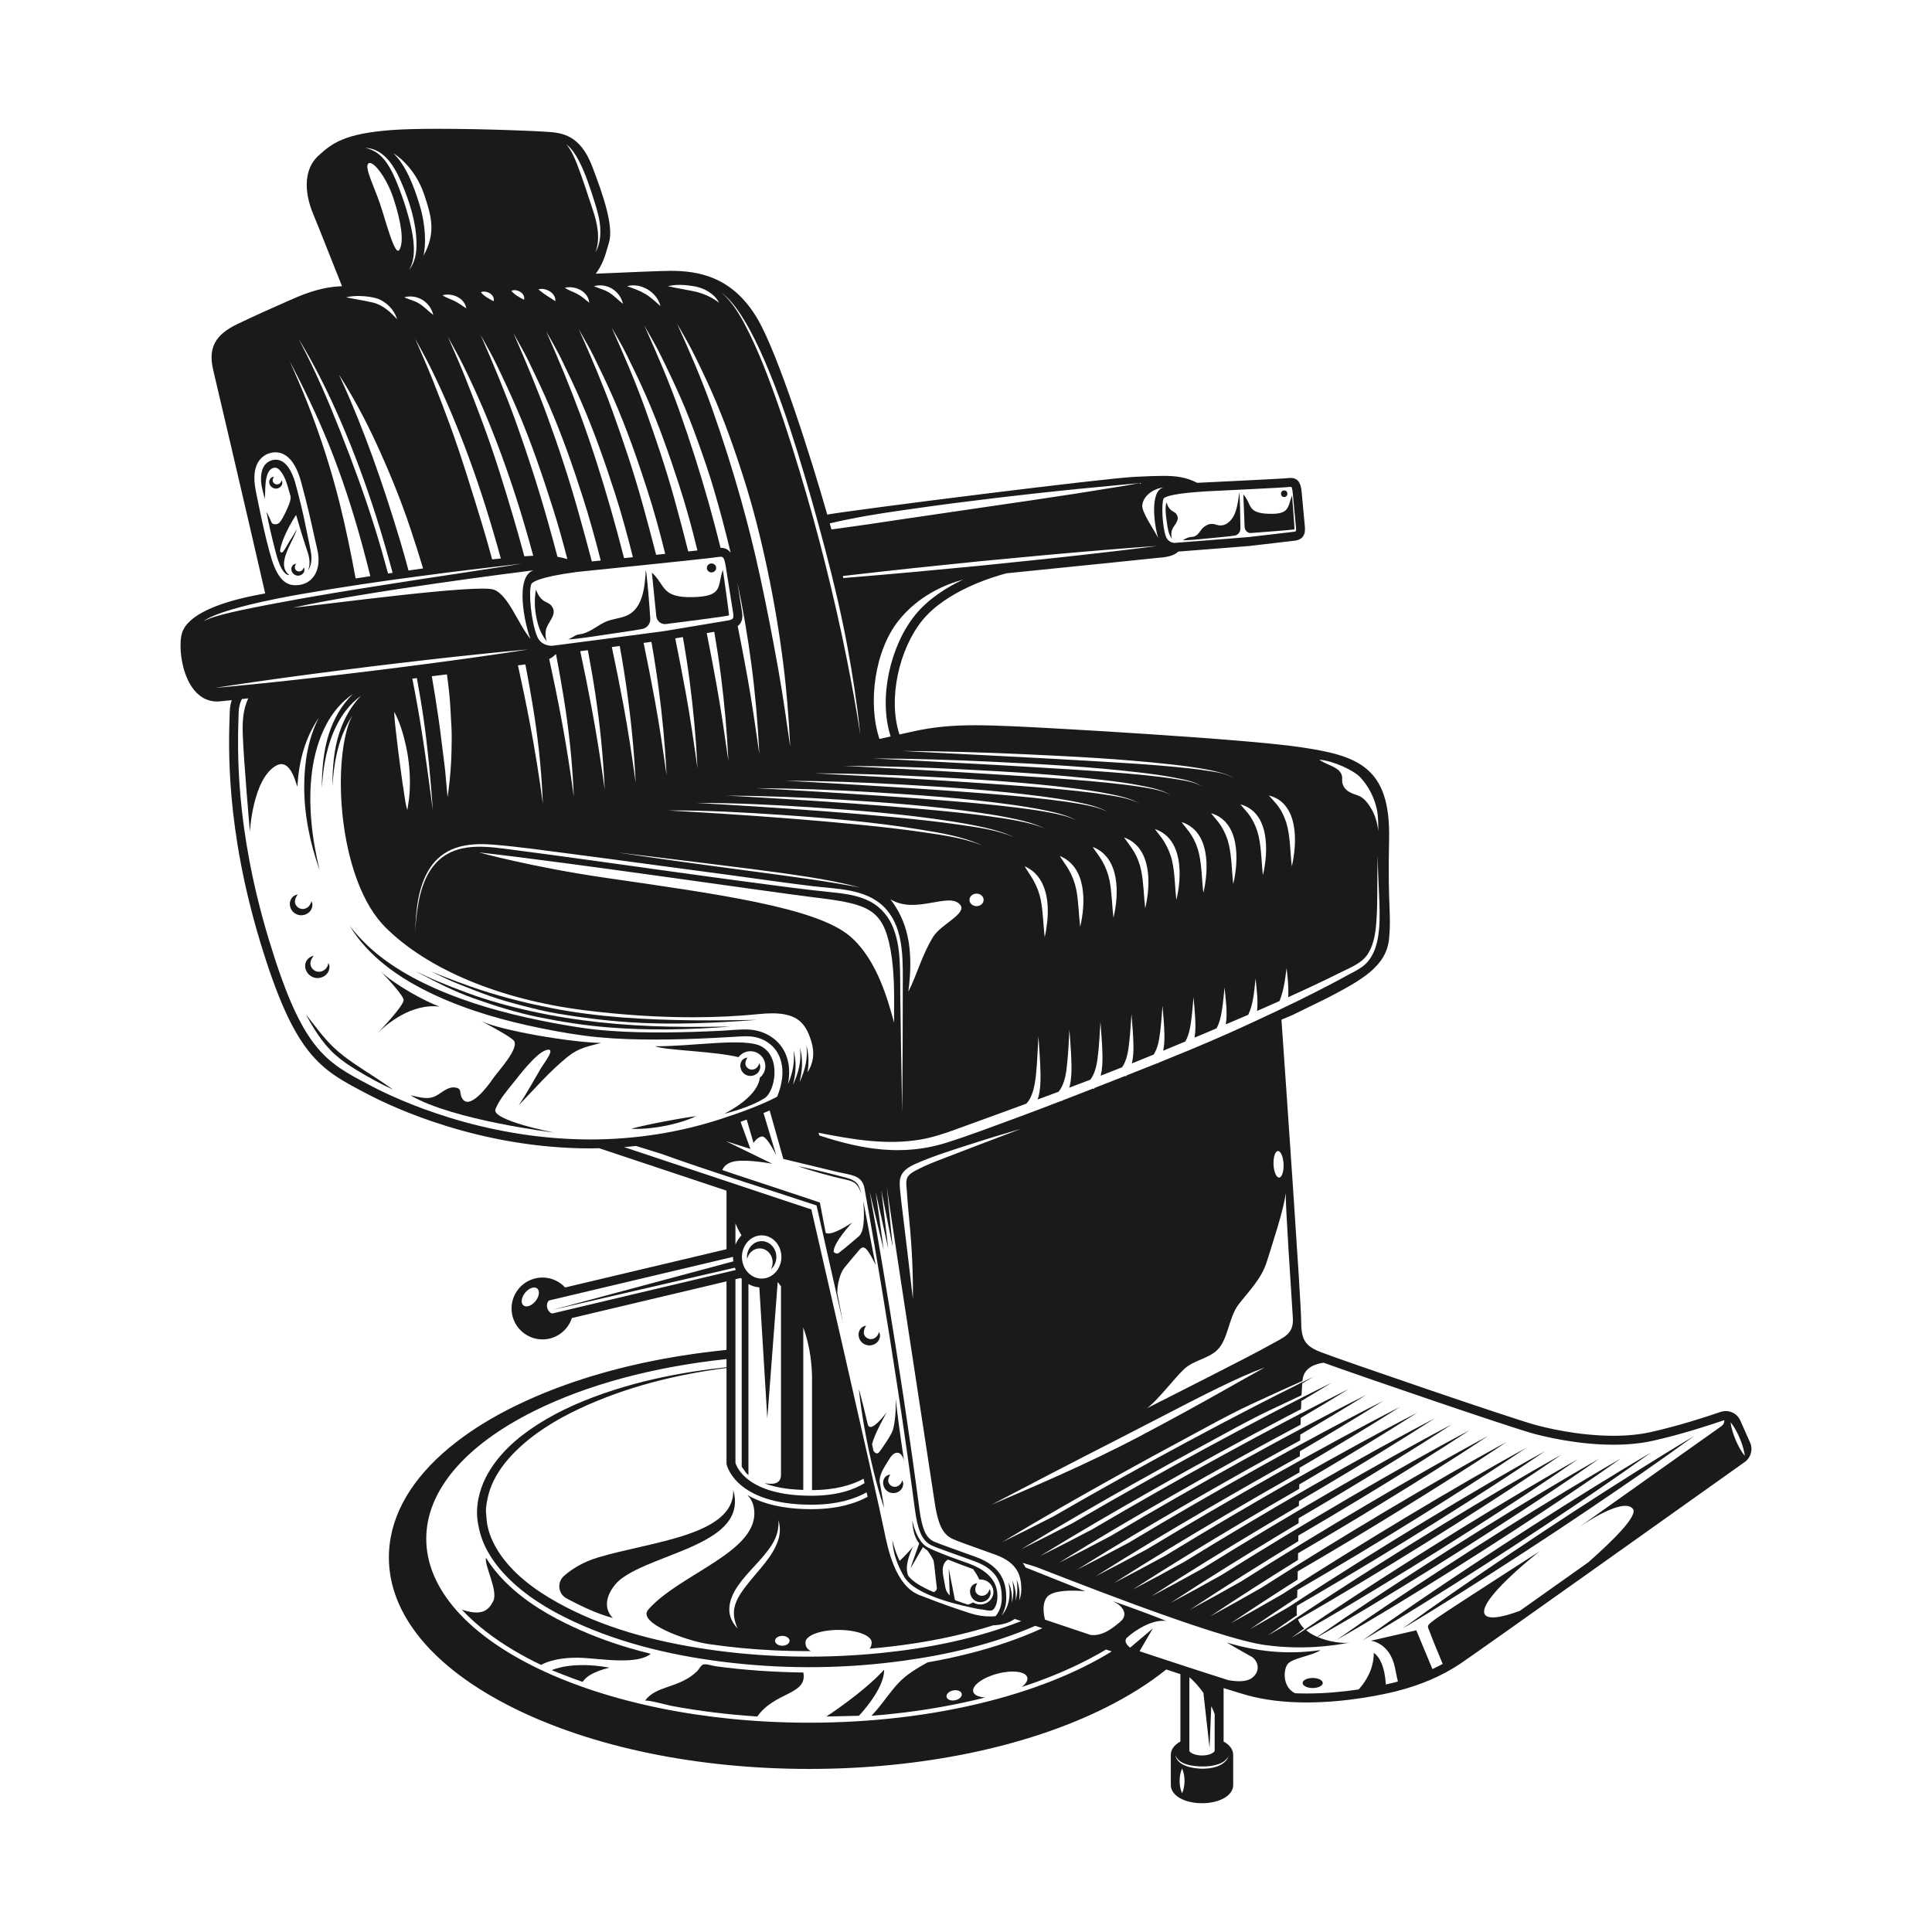 <?xml version="1.0" encoding="utf-8"?>
<!-- Generator: Adobe Illustrator 16.0.0, SVG Export Plug-In . SVG Version: 6.00 Build 0)  -->
<!DOCTYPE svg PUBLIC "-//W3C//DTD SVG 1.1//EN" "http://www.w3.org/Graphics/SVG/1.1/DTD/svg11.dtd">
<svg version="1.1" id="Layer_1" xmlns="http://www.w3.org/2000/svg" xmlns:xlink="http://www.w3.org/1999/xlink" x="0px" y="0px"
	 width="450px" height="450px" viewBox="0 0 450 450" enable-background="new 0 0 450 450" xml:space="preserve">
<g>
	<path fill="#1A1A1A" d="M272.967,125.524c-0.001-0.001-0.002-0.003-0.003-0.005c0,0.002,0.001,0.005,0.001,0.008
		C272.985,125.554,272.986,125.553,272.967,125.524z"/>
	<path fill="#1A1A1A" d="M272.623,118.697c-0.514-0.511-0.723-1.07-0.953-1.711c-0.308,1.362-0.181,2.624,0.06,4.294
		c0.231,1.604,0.35,2.976,1.234,4.239c-0.217-0.715-0.199-1.616,0.119-2.301c0.523-1.127,1.892-2.178,0.877-3.528
		C273.622,119.242,273.026,119.099,272.623,118.697z"/>
	<path fill="#1A1A1A" d="M280.467,122.713c-0.956,0.716-1.083,1.645-2.118,2.164c-0.706,0.354-1.155-0.102-2.82,0.937
		c1.125,0.079,4.563-0.28,5.752-0.402c2.075-0.213,4.174-0.372,6.257-0.652c0.789-0.106,1.383-0.825,1.379-1.68
		c-0.01-2.414-0.111-7.249-0.266-8.426c-0.445,3.979-1.07,5.335-1.779,6.256c-0.945,1.227-2.162,1.772-3.516,1.323
		C282.244,121.864,281.472,121.96,280.467,122.713z"/>
	<path fill="#1A1A1A" d="M291.387,124.149c3.082-0.228,10.082-0.758,10.123-0.869c0.053-0.141-0.565-7.869-0.565-7.869
		c-1.087,2.759-0.52,4.471-5.608,4.254c-4.947-0.211-3.674-2.193-5.744-4.487l0.305,7.536
		C289.931,123.559,290.604,124.207,291.387,124.149z"/>
	
		<ellipse transform="matrix(-0.014 1 -1 -0.014 418.272 -182.526)" fill="#1A1A1A" cx="299.133" cy="114.972" rx="0.769" ry="0.744"/>
	<path fill="#1A1A1A" d="M146.525,383.838c-5.089-1.491-10.073-3.422-14.831-5.76c-5.723-2.813-11.3-6.444-15.542-11.259
		c-1.077-1.222-2.084-2.564-2.959-3.994c-0.426,1.813,2.903,7.7,1.688,10.108c-1.138,2.255-2.722,3.493-7.306,1.985
		c1.791,1.944,3.791,3.703,5.862,5.289c3.893,2.98,8.156,5.461,12.589,7.578c2.791-1.518,6.811-1.791,9.719-1.634
		c4.534,0.245,12.705,1.634,15.822-0.947C149.879,384.783,148.198,384.328,146.525,383.838z"/>
	<path fill="#1A1A1A" d="M166.654,388.096c-0.709-0.097-2.275-0.653-2.935-0.371c-0.527,0.225-0.911,1.11-1.365,1.547
		c-4.248,4.081-9.542,3.214-12.133,6.883c0.184-0.379,5.617,1.074,6.125,1.169c6.62,1.242,13.319,2.046,20.041,2.484
		c4.135-5.848,11.711-4.979,10.729-10.245C180.271,389.462,173.442,389.024,166.654,388.096z"/>
	<path fill="#1A1A1A" d="M177.406,289.084c-1.89,0-3.421,1.651-3.421,3.688c0,0.166,0.014,0.329,0.034,0.489
		c0.319-1.425,1.507-2.484,2.927-2.484c1.665,0,3.014,1.455,3.014,3.249c0,0.585-0.146,1.133-0.397,1.607
		c0.771-0.676,1.265-1.706,1.265-2.861C180.828,290.735,179.296,289.084,177.406,289.084z"/>
	<path fill="#1A1A1A" d="M139.358,362.741c-3.542,1.062-6.125,2.682-7.979,4.312c-1.676,1.475-1.41,4.159,0.551,5.224
		c2.994,1.626,7.271,3.686,10.813,4.585c-3.211-3.299-0.045-7.574,1.823-9.027c8.084-6.29,29.859-8.174,26.213-20.798
		C171.188,357.636,151.599,359.072,139.358,362.741z"/>
	<path fill="#1A1A1A" d="M128.509,389.013c0,0,4.318,1.758,7.183,2.734c0.912-1.237,2.213-2.277,6.25-3.319
		C133.087,386.8,128.509,389.013,128.509,389.013z"/>
	<path fill="#1A1A1A" d="M192.479,399.808l7.571-0.17c0,0,5.97-6.188,5.879-10.73C200.985,394.313,192.479,399.808,192.479,399.808z
		"/>
	<path fill="#1A1A1A" d="M405.354,330.866c-0.595-1.339-1.925-2.203-3.39-2.203c-0.411,0-0.817,0.068-1.208,0.202
		c-3.307,1.138-9.826,3.263-16.33,4.708c-2.529,0.563-5.422,0.848-8.596,0.848c-8.422,0-16.158-1.967-18.328-2.57
		c-6.088-1.691-45.136-15.079-49.767-16.879c-3.801-1.476-4.675-2.871-4.675-7.463c0-4.143-3.46-53.926-4.586-70.006
		c1.577-0.661,2.489-1.047,2.562-1.077l8.239-4.03c7.642-4.026,13.678-7.207,14.277-13.848c0.257-2.842,0.188-4.62,0.087-7.312
		c-0.117-3.092-0.278-7.327-0.095-15.848c0.365-17.004-7.568-19.415-20.679-21.363c-13.122-1.951-59.472-4.565-67.119-4.871
		c-2.995-0.12-5.911-0.228-8.67-0.228c-5.547,0-9.887,0.438-14.513,1.466c-0.606,0.135-1.65,0.368-3.058,0.683
		c-2.761-8.326-0.031-19.994,5.307-26.562c5.604-6.895,16.419-10.142,19.6-10.975c18.851-1.9,36.197-3.694,36.526-3.731
		c2.042-0.23,3.022-0.847,3.488-1.334c3.934-0.304,15.593-1.208,16.608-1.308c0.686-0.068,3.311-0.379,5.849-0.68
		c1.938-0.23,3.799-0.45,4.608-0.541c2.746-0.304,2.518-2.527,2.407-3.596l-0.168-1.795c-0.145-1.572-0.352-3.819-0.541-5.838
		c-0.154-1.642-0.494-3.395-2.587-3.395c-0.286,0-0.587,0.029-0.905,0.06c-0.135,0.013-0.277,0.026-0.427,0.038
		c-1.5,0.122-16.038,0.828-20.418,1.04c-2.634-1.338-4.938-1.62-7.95-1.62c-1.577,0-3.378,0.081-5.657,0.183l-0.815,0.037
		c-7.266,0.322-64.468,7.551-71.749,8.793c-3.714-13.039-11.308-37.015-16.14-45.396c-5.811-10.079-13.925-11.371-20.345-11.371
		c-2.013,0-10.12,0.339-17.433,0.665c1.598-2.123,2.2-4.223,2.746-6.128c0.105-0.368,0.209-0.73,0.319-1.087
		c1.149-3.735-1.209-10.794-3.929-17.866c-2.822-7.336-7.085-7.691-10.199-7.95l-0.061-0.005C125.513,30.535,113.056,30,102.07,30
		c-4.72,0-8.433,0.103-11.037,0.304c-10.657,0.827-13.656,2.955-17.015,6.106c-3.002,2.818-3.402,7.844-1.067,13.447
		c1,2.4,2.314,5.724,3.705,9.242c0.979,2.478,1.987,5.027,3.003,7.558c-0.533,0.032-0.92,0.058-1.143,0.076
		c-4.676,0.374-8.591,2.114-11.45,3.385l-1.435,0.636c-2.846,1.259-6.387,2.827-10.399,4.759c-5.134,2.472-6.755,5.527-5.596,10.551
		c0.088,0.375,8.192,34.861,12.133,52.156c-1.888,0.352-3.452,0.666-4.583,0.927c-8.275,1.91-13.342,4.636-14.651,7.884
		c-0.996,2.47-0.54,9,2.132,12.959c1.5,2.224,3.527,3.399,5.861,3.399h0.001c0.191,0,0.385-0.008,0.584-0.023
		c0.6-0.049,1.579-0.146,2.862-0.284c-0.268,0.822-0.427,1.705-0.459,2.642l-0.011,0.308c-0.278,8.014-0.929,26.781,7.085,53.295
		c8.05,26.632,13.947,29.717,24.652,35.316l0.599,0.313c5.611,2.939,25.917,12.527,51.647,12.527c0.692,0,1.38-0.026,2.07-0.04
		l29.659,9.878v13.646l-37.586,8.91c-1.317-1.419-3.191-2.314-5.276-2.314c-3.974,0-7.206,3.232-7.206,7.206
		s3.232,7.206,7.206,7.206c3.195,0,5.908-2.093,6.849-4.978l36.013-8.538v15.953c-0.368,0.037-0.73,0.084-1.097,0.123
		c-0.611,0.064-1.218,0.133-1.825,0.203c-0.94,0.109-1.876,0.223-2.807,0.345c-0.57,0.075-1.136,0.154-1.703,0.234
		c-0.953,0.135-1.902,0.273-2.846,0.423c-0.539,0.085-1.075,0.175-1.61,0.265c-0.953,0.16-1.902,0.324-2.844,0.498
		c-0.521,0.097-1.037,0.198-1.553,0.299c-0.94,0.184-1.876,0.371-2.805,0.568c-0.514,0.11-1.022,0.225-1.532,0.339
		c-0.912,0.204-1.821,0.411-2.721,0.63c-0.521,0.126-1.037,0.259-1.553,0.39c-0.871,0.221-1.738,0.444-2.595,0.679
		c-0.538,0.146-1.068,0.3-1.601,0.452c-0.818,0.233-1.635,0.469-2.44,0.715c-0.562,0.172-1.115,0.351-1.67,0.527
		c-0.758,0.242-1.516,0.485-2.262,0.738c-0.587,0.199-1.164,0.406-1.743,0.612c-0.697,0.248-1.395,0.495-2.081,0.753
		c-0.607,0.228-1.203,0.465-1.8,0.7c-0.64,0.253-1.282,0.504-1.911,0.765c-0.616,0.255-1.218,0.521-1.823,0.783
		c-0.595,0.26-1.192,0.517-1.776,0.783c-0.602,0.275-1.188,0.56-1.778,0.843c-0.436,0.21-0.885,0.41-1.314,0.624
		c-0.199,0.099-0.391,0.2-0.587,0.3c-0.063,0.031-0.129,0.061-0.191,0.093c-0.141,0.072-0.277,0.146-0.418,0.218
		c-0.319,0.165-0.636,0.33-0.95,0.496c-0.232,0.123-0.462,0.247-0.692,0.371c-0.332,0.18-0.662,0.359-0.988,0.541
		c-0.202,0.112-0.401,0.226-0.601,0.339c-0.347,0.196-0.691,0.394-1.031,0.593c-0.168,0.099-0.335,0.198-0.501,0.297
		c-0.365,0.218-0.727,0.436-1.084,0.655c-0.131,0.081-0.261,0.162-0.391,0.244c-0.385,0.24-0.767,0.482-1.143,0.727
		c-0.094,0.061-0.188,0.122-0.281,0.184c-0.405,0.266-0.804,0.532-1.197,0.801c-0.06,0.041-0.119,0.082-0.178,0.123
		c-0.422,0.29-0.837,0.582-1.245,0.876c-0.027,0.02-0.054,0.04-0.082,0.06c-9.491,6.864-15.306,14.819-16.922,23.252
		c-0.004,0.019-0.006,0.038-0.01,0.057c-0.072,0.381-0.138,0.763-0.193,1.146c-0.012,0.084-0.02,0.17-0.031,0.255
		c-0.042,0.318-0.084,0.638-0.115,0.958c-0.016,0.166-0.023,0.332-0.036,0.498c-0.019,0.241-0.041,0.482-0.052,0.725
		c-0.02,0.409-0.029,0.82-0.029,1.231c0,13.299,10.281,25.742,28.949,35.037c18.437,9.181,42.928,14.236,68.96,14.236
		c26.032,0,50.522-5.056,68.959-14.236c5.469-2.723,10.212-5.718,14.194-8.924c1.125,0.369,2.229,0.731,3.301,1.082v15.691
		c-1.388,0.762-2.233,1.851-2.233,3.103v7.037c0,2.413,3.123,4.232,7.265,4.232c4.141,0,7.264-1.819,7.264-4.232v-7.037
		c0-1.252-0.846-2.341-2.233-3.103v-12.447c2.236,0.706,4.049,1.261,5.274,1.608c4.079,1.157,8.813,1.744,14.069,1.744
		c9.672,0,18.396-1.993,20.84-2.604c5.646-1.411,10.66-3.563,14.907-6.394c3.767-2.511,55.891-39.604,66.301-47.015
		c1.431-1.019,1.951-2.923,1.237-4.528L405.354,330.866z M354.028,375.179c-4.064,1.543-8.622,2.54-8.342-0.032
		c0.441-4.058,12.925-13.822,12.925-13.822s-20.539,13.194-23.641,15.354c-3.101,2.161-2.472,1.923-1.892,3.571
		c0.473,1.344,2.167,5.423,2.952,7.303c-0.773,0.424-1.57,0.825-2.388,1.207l-3.754-9.031l-10.589,2.431
		c0,0,4.461,0.423,5.633,6.365c0.272,1.383,0.495,2.405,0.664,3.137c-0.307,0.082-0.606,0.17-0.917,0.247
		c-0.434,0.108-1.076,0.263-1.886,0.441c-0.264-4.186-1.425-6.382-2.809-7.385c0,4.014-2.098,6.982-3.524,8.541
		c-3.481,0.516-7.692,0.944-12.115,0.944c-0.916,0-1.809-0.024-2.689-0.062c-3.036-1.457-2.729-5.576-1.722-6.808
		c1.172-1.433,5.66-1.878,7.643-3.232c-8.226,1.156-15.13,0.231-21.834-1.767c0,0,3.104,1.833,5.746,3.286
		c1.191,0.655,2.413,2.968,0.33,4.79c-1.327,1.162-3.607,1.054-5.735,0.681c-5.104-1.604-12.652-4.076-20.658-6.73l3.088-5.31
		l-5.291,4.479c-0.868-0.711-1.532-1.627-0.642-2.418c1.793-1.593,5.715-4.23,9.058-3.811c-5.397-2.182-12.456-4.624-12.456-4.624
		c2.604,1.222,3.639,3.249,1.729,4.836c-1.668,1.387-4.002,3.356-6.854,3.062c-3.727-1.246-7.347-2.46-10.662-3.575
		c-0.353-1.437-0.685-3.81,0.468-5.251c1.735-2.174,8.926-1.353,8.926-1.353l-13.919-5.553c-0.189-0.362-0.408-0.719-0.666-1.068
		c1.618,0.475,2.821,0.843,3.332,1.028c2.736,0.995,41.265,16.475,53.061,18.103c8.67,1.196,15.754,0.217,19.79-0.572
		c-1.562,0.261-4.739-0.106-7.483-1.283c4.101-2.34,8.171-4.732,12.219-7.162c9.683-5.811,19.269-11.795,28.753-17.922
		c8.27-5.342,16.499-10.75,24.558-16.404c-4.361,2.473-8.685,5.017-12.983,7.598c-9.631,5.78-19.163,11.734-28.604,17.82
		c-8.094,5.218-16.142,10.515-24.038,16.027c-0.942-0.412-1.828-0.922-2.578-1.535c3.239-1.857,6.466-3.737,9.674-5.647
		c9.761-5.813,19.437-11.776,29.003-17.904c8.27-5.297,16.503-10.656,24.567-16.264c-4.381,2.461-8.724,4.992-13.042,7.561
		c-9.716,5.777-19.335,11.727-28.858,17.815c-7.566,4.838-15.094,9.746-22.499,14.831c-0.785,0.465-1.565,0.938-2.355,1.396
		c1.011-0.74,2.034-1.461,3.052-2.19c-0.635-0.607-1.137-1.304-1.44-2.097c2.518-1.445,5.027-2.903,7.527-4.378
		c9.805-5.784,19.525-11.72,29.138-17.82c8.31-5.274,16.582-10.611,24.688-16.195c-4.4,2.448-8.762,4.967-13.101,7.522
		c-9.76,5.75-19.424,11.672-28.992,17.734c-7.381,4.675-14.722,9.418-21.954,14.322c-1.441,0.847-2.881,1.696-4.331,2.528
		c2.241-1.587,4.498-3.153,6.763-4.708c-0.054-0.345-0.071-0.704-0.05-1.081c0.018-0.289,0.034-0.67,0.051-1.127
		c1.237-0.715,2.478-1.425,3.711-2.146c9.821-5.74,19.558-11.632,29.188-17.685c8.379-5.267,16.72-10.598,24.893-16.179
		c-4.419,2.436-8.801,4.941-13.159,7.485c-9.774,5.704-19.454,11.583-29.041,17.598c-5.839,3.662-11.652,7.367-17.409,11.158
		c-3.014,1.757-6.036,3.499-9.083,5.198c3.623-2.499,7.283-4.944,10.961-7.363c0.014-0.531,0.028-1.111,0.043-1.735
		c9.506-5.519,18.936-11.175,28.266-16.985c8.418-5.242,16.799-10.551,25.014-16.108c-4.438,2.423-8.84,4.916-13.218,7.447
		c-9.819,5.678-19.543,11.528-29.176,17.516c-4.846,3.013-9.675,6.057-14.471,9.15c-3.948,2.276-7.911,4.526-11.91,6.711
		c5.128-3.467,10.322-6.834,15.548-10.153c0.013-0.617,0.025-1.261,0.038-1.93c7.938-4.617,15.821-9.33,23.635-14.153
		c8.428-5.203,16.82-10.47,25.048-15.986c-4.472,2.418-8.905,4.906-13.315,7.434c-9.82,5.626-19.546,11.425-29.185,17.357
		c-4.913,3.024-9.808,6.082-14.67,9.19c-3.951,2.256-7.917,4.487-11.919,6.652c6.732-4.51,13.572-8.858,20.455-13.138
		c0.009-0.518,0.019-1.045,0.028-1.583c6.396-3.729,12.76-7.516,19.075-11.379c8.468-5.18,16.899-10.422,25.168-15.916
		c-4.49,2.405-8.943,4.881-13.374,7.396c-9.864,5.598-19.634,11.37-29.317,17.275c-4.949,3.019-9.881,6.071-14.778,9.175
		c-3.956,2.237-7.927,4.45-11.933,6.598c8.281-5.498,16.723-10.759,25.207-15.938c0.008-0.436,0.015-0.876,0.022-1.319
		c4.905-2.864,9.787-5.767,14.644-8.71c8.508-5.156,16.979-10.376,25.288-15.848c-4.51,2.393-8.982,4.856-13.433,7.358
		c-9.908,5.57-19.723,11.315-29.45,17.194c-4.986,3.013-9.953,6.06-14.888,9.158c-3.962,2.219-7.937,4.413-11.946,6.543
		c8.479-5.58,17.122-10.911,25.809-16.159c1.339-0.81,2.684-1.609,4.025-2.414c0.007-0.386,0.014-0.774,0.021-1.164
		c3.418-1.999,6.83-4.011,10.226-6.049c8.576-5.148,17.116-10.363,25.495-15.83c-4.503,2.366-8.97,4.803-13.414,7.277
		c-9.948,5.54-19.803,11.257-29.574,17.104c-5.059,3.027-10.098,6.09-15.104,9.206c-3.959,2.196-7.933,4.369-11.94,6.477
		c8.549-5.574,17.262-10.9,26.019-16.141c2.773-1.66,5.556-3.306,8.343-4.943c0.006-0.353,0.012-0.707,0.019-1.061
		c1.964-1.15,3.927-2.303,5.884-3.465c8.646-5.14,17.256-10.35,25.703-15.813c-4.549,2.368-9.061,4.807-13.55,7.283
		c-9.996,5.516-19.899,11.206-29.718,17.031c-5.063,3.003-10.107,6.042-15.118,9.133c-3.967,2.18-7.947,4.335-11.961,6.426
		c8.563-5.532,17.286-10.816,26.054-16.018c4.235-2.513,8.489-4.994,12.757-7.454c0.006-0.346,0.013-0.691,0.019-1.036
		c0.561-0.328,1.123-0.652,1.682-0.981c8.687-5.116,17.336-10.302,25.824-15.741c-4.567,2.354-9.1,4.78-13.608,7.245
		c-10.04,5.487-19.987,11.151-29.852,16.949c-5.1,2.998-10.181,6.03-15.229,9.116c-3.97,2.162-7.954,4.299-11.972,6.371
		c8.604-5.509,17.369-10.77,26.176-15.946c5.648-3.319,11.327-6.589,17.032-9.813c0.007-0.359,0.014-0.718,0.021-1.075
		c7.888-4.62,15.736-9.309,23.453-14.209c-4.587,2.342-9.138,4.756-13.667,7.208c-10.083,5.46-20.076,11.097-29.985,16.867
		c-5.138,2.993-10.257,6.021-15.344,9.103c-3.974,2.143-7.96,4.261-11.979,6.314c8.646-5.486,17.451-10.723,26.299-15.875
		c7.049-4.105,14.142-8.139,21.278-12.093c0.008-0.392,0.017-0.781,0.024-1.167c6.522-3.818,13.007-7.702,19.403-11.728
		c-4.619,2.337-9.203,4.745-13.765,7.192c-10.114,5.426-20.138,11.027-30.078,16.764c-5.174,2.986-10.329,6.008-15.451,9.083
		c-3.979,2.125-7.971,4.227-11.995,6.264c8.687-5.464,17.533-10.676,26.421-15.805c8.444-4.873,16.952-9.642,25.521-14.295
		c0.011-0.455,0.021-0.901,0.031-1.344c5.148-3.02,10.27-6.083,15.333-9.24c-4.639,2.323-9.242,4.719-13.824,7.154
		c-10.157,5.398-20.226,10.973-30.212,16.683c-5.211,2.979-10.404,5.996-15.564,9.066c-3.981,2.106-7.977,4.189-12.004,6.208
		c8.729-5.44,17.615-10.628,26.544-15.733c9.846-5.63,19.773-11.126,29.787-16.454c0.015-0.54,0.029-1.064,0.044-1.576
		c3.758-2.213,7.501-4.452,11.212-6.745c-3.749,1.859-7.471,3.774-11.182,5.711c0.001-0.017,0.002-0.034,0.002-0.051
		c-0.231,0.138-0.463,0.275-0.695,0.412c-0.669,0.35-1.34,0.693-2.008,1.045c-10.244,5.393-20.4,10.962-30.471,16.672
		c-5.204,2.951-10.391,5.937-15.546,8.975c-3.987,2.09-7.987,4.156-12.02,6.158c8.729-5.393,17.615-10.531,26.54-15.591
		c10.07-5.71,20.227-11.279,30.471-16.673c1.25-0.658,2.506-1.304,3.759-1.956c0.022-0.672,0.045-1.305,0.068-1.902
		c2.344-1.39,4.681-2.793,7.006-4.217c-4.679,2.299-9.32,4.67-13.941,7.08c-10.288,5.365-20.489,10.906-30.605,16.59
		c-5.276,2.965-10.534,5.964-15.761,9.019c-3.957,2.05-7.927,4.076-11.926,6.043c8.804-5.389,17.764-10.521,26.763-15.577
		c5.22-2.933,10.466-5.826,15.735-8.669c5.035-2.717,10.037-5.555,15.2-8.022c2.522-1.206,5.051-2.4,7.584-3.582
		c0.051-1.121,0.103-2.05,0.156-2.744c0.88-0.526,1.764-1.045,2.64-1.576c-0.875,0.425-1.743,0.864-2.616,1.295
		c0.002-0.019,0.004-0.037,0.005-0.056c-0.385,0.209-0.771,0.418-1.156,0.627c-3.371,1.673-6.73,3.367-10.074,5.093
		c-10.386,5.363-20.684,10.905-30.897,16.591c-5.314,2.958-10.61,5.952-15.875,9.002c-3.96,2.031-7.933,4.04-11.934,5.988
		c8.896-5.396,17.948-10.536,27.042-15.593c5.123-2.849,10.271-5.653,15.436-8.426c5.107-2.742,10.191-5.605,15.446-8.056
		c3.996-1.863,8.01-3.691,12.038-5.484c0.017-0.16,0.033-0.305,0.05-0.419c0.393-2.649,2.843-3.541,4.899-3.816
		c8.272,3.008,42.92,14.862,48.638,16.45c2.234,0.621,10.2,2.646,18.886,2.646c3.326,0,6.37-0.302,9.047-0.897
		c6.604-1.467,13.208-3.618,16.557-4.771c0.055-0.019,0.11-0.027,0.165-0.039c0.14,0.896-0.758,1.453-0.758,1.453l-33.332,23.661
		c0.704-0.499,10.46-7.326,12.803-4.481c1.28,1.555-4.551,7.329-10.355,12.447C364.336,367.869,358.822,371.782,354.028,375.179z
		 M275.328,411.922c0.766,1.655,0.762,4.101,0,5.756C274.559,416.023,274.57,413.578,275.328,411.922z M286.134,409.176
		c-1.001,2.313-4.09,2.85-6.353,2.784c-2.066-0.06-5.679-0.69-6.031-3.229c0.724,2.333,4.188,2.687,6.237,2.714
		c1.264,0.017,2.563-0.116,3.764-0.529c0.542-0.187,1.069-0.445,1.523-0.8C285.331,410.072,285.901,409.493,286.134,409.176
		c0.029-0.066,0.063-0.129,0.088-0.199C286.251,408.994,286.211,409.07,286.134,409.176z M282.92,407.773
		c0,0.323-1.033,1.112-2.947,1.112c-1.915,0-2.947-0.789-2.947-1.112v-17.133c1.031,0.875,2.193,2.136,3.272,3.668l1.43,12.802
		l0.397-9.716c0.29,0.592,0.559,1.202,0.795,1.833V407.773z M125.119,300.11c0.667,0.542,0.491,1.863-0.393,2.954
		c-0.884,1.09-2.142,1.534-2.809,0.993c-0.667-0.541-0.491-1.863,0.393-2.953C123.194,300.015,124.451,299.569,125.119,300.11z
		 M128.704,305.923c-0.018,0.005-0.038,0.007-0.06,0.007c-0.367,0-0.997-0.515-1.19-1.353c-0.101-0.438-0.066-0.891,0.096-1.243
		c0.111-0.242,0.275-0.415,0.434-0.451l42.745-10.134c0,0.008-0.001,0.015-0.001,0.022c0,0.35,0.032,0.69,0.078,1.026
		l-42.122,11.303l42.479-9.827c0.064,0.182,0.135,0.359,0.213,0.534L128.704,305.923z M86.808,253.111l-0.6-0.314
		c-10.538-5.513-15.827-8.279-23.624-34.073c-7.915-26.185-7.272-44.709-6.998-52.62l0.011-0.309
		c0.038-1.105,0.297-2.099,0.736-2.971c0.471-0.052,0.97-0.108,1.487-0.167c-1.24,2.652-1.373,5.451-1.279,8.341
		c0.196,6.02,1.669,22.723,1.669,22.723s0.609-12.141,6.014-15.34c3.817-2.259,5.002,5.769,5.06,4.711
		c0.335-6.15,1.958-11.539,5.012-15.957c-2.536,4.771-3.402,10.482-3.438,15.781c-0.047,6.745,1.328,13.403,3.574,19.74
		c-0.874-3.677-1.553-7.376-1.892-11.144c-0.688-7.641-0.152-15.927,3.494-22.822c1.475-2.789,3.553-5.24,6.143-7.026
		c-2.618,2.562-4.461,5.785-5.587,9.313c-1.3,4.073-1.604,8.337-1.637,12.585c0.185-2.533,0.442-5.042,0.997-7.524
		c1.094-4.906,3.184-9.777,7.058-13.125c0.336-0.291,0.685-0.561,1.039-0.821c-2.292,2.378-3.919,5.334-4.978,8.499
		c-1.347,4.026-1.613,8.304-1.643,12.515c0.183-2.5,0.431-4.979,0.981-7.429c0.72-3.206,1.871-6.304,3.658-8.996
		c-0.35,0.673-0.659,1.364-0.897,2.083c-3.785,11.409-1.803,36.82,8.585,47.208c9.79,9.79,26.62,16.827,46.174,19.307
		c8.706,1.103,17.234,1.662,25.35,1.662c5.461,0,10.704-0.252,15.583-0.75c1.083-0.11,2.089-0.166,2.992-0.166
		c5.944,0,7.838,2.377,9.104,6.483c0.855,2.774,0.502,5.144-0.867,7.248c0.345-2.08,0.332-4.195-0.271-6.295
		c0.409,2.938-0.29,5.741-1.483,8.372c-0.027,0.025-0.057,0.05-0.084,0.075c0.646-2.584,0.818-5.244,0.063-7.88
		c0.425,3.056-0.347,5.964-1.628,8.687c0.695-2.659,0.902-5.402,0.123-8.12c0.385,2.767-0.204,5.415-1.271,7.911
		c0.438-2.26,0.401-4.604-0.446-6.757c-1.44-3.662-4.972-5.806-8.833-5.952c-2.085-0.078-4.212,0.185-6.295,0.287
		c-2.121,0.104-4.242,0.192-6.364,0.259c-4.336,0.137-8.677,0.186-13.015,0.073c-4.421-0.114-8.852-0.396-13.23-1.044
		c-4.311-0.639-8.596-1.452-12.848-2.404c-8.16-1.828-16.233-4.304-23.77-7.964c-3.62-1.758-7.106-3.827-10.278-6.31
		c-2.633-2.061-4.918-4.404-6.996-7.017c0.32,0.498,0.632,1.002,0.97,1.49c4.578,6.613,11.588,11.225,18.779,14.571
		c7.882,3.669,16.374,6.056,24.878,7.772c4.381,0.885,8.805,1.659,13.257,2.082c4.469,0.424,8.963,0.549,13.45,0.542
		c4.476-0.006,8.951-0.151,13.42-0.372c2.163-0.106,4.324-0.238,6.485-0.365c1.377-0.08,2.721-0.028,4.052,0.393
		c1.862,0.59,3.48,1.85,4.431,3.564c0.994,1.791,1.218,3.9,0.967,5.909c-0.18,1.447-0.599,2.842-1.143,4.188
		c-3.45,1.807-7.848,3.468-12.984,5.145c-9.771,3.188-20.045,4.806-30.538,4.806C112.233,265.4,92.312,255.994,86.808,253.111z
		 M119.696,120.906c-2.229-7.571-4.556-15.149-7.317-22.546c-1.306-3.497-2.628-6.979-4.018-10.444
		c-1.206-3.005-2.515-5.964-3.806-8.933c-0.079-0.181-0.157-0.362-0.236-0.542c1.189,2.196,2.451,4.368,3.549,6.61
		c1.602,3.271,3.134,6.569,4.567,9.917c3.083,7.205,5.766,14.567,8.132,22.039c1.305,4.12,2.504,8.268,3.63,12.436
		c-0.654,0.029-1.343,0.073-2.069,0.128C121.346,126.673,120.543,123.782,119.696,120.906z M149.623,117.233
		c-2.012-7.258-4.412-14.427-6.973-21.507c-2.277-6.294-4.908-12.438-7.616-18.556c-0.073-0.165-0.146-0.329-0.218-0.494
		c1.187,2.138,2.455,4.25,3.533,6.444c1.598,3.253,3.152,6.509,4.606,9.829c3.009,6.872,5.479,13.944,7.783,21.078
		c1.592,4.929,2.962,9.938,4.201,14.976c-0.693,0.072-1.399,0.146-2.114,0.22C151.801,125.217,150.729,121.222,149.623,117.233z
		 M193.261,121.903c1.013-0.237,2.085-0.473,3.223-0.721c0.948-0.203,1.94-0.384,2.965-0.583c1.025-0.202,2.085-0.395,3.18-0.574
		c2.187-0.369,4.495-0.74,6.889-1.078c4.786-0.685,9.889-1.412,15.005-2.041c2.558-0.317,5.114-0.634,7.632-0.946
		c2.52-0.289,5-0.573,7.399-0.848c2.399-0.279,4.723-0.517,6.925-0.75s4.283-0.454,6.208-0.63
		c7.695-0.738,12.825-1.229,12.825-1.229s-1.266,0.246-3.488,0.631c-2.227,0.358-5.407,0.871-9.224,1.486
		c-1.907,0.313-3.978,0.622-6.166,0.952c-2.189,0.328-4.498,0.674-6.886,1.033c-4.777,0.698-9.873,1.443-14.969,2.188
		c-5.093,0.748-10.186,1.495-14.96,2.195c-2.385,0.356-4.69,0.701-6.876,1.027c-2.184,0.333-4.258,0.591-6.164,0.875
		c-1.102,0.15-2.143,0.292-3.131,0.426C193.527,122.868,193.399,122.398,193.261,121.903z M299.896,113.454
		c0.28-0.027,0.521-0.05,0.708-0.05c0.124,0,0.188,0.011,0.193,0.006c0.042,0.056,0.212,0.348,0.319,1.499
		c0.189,2.018,0.396,4.264,0.542,5.835l0.17,1.816c0.127,1.236,0.101,1.239-0.565,1.313c-0.813,0.09-2.679,0.312-4.624,0.542
		c-2.528,0.3-5.143,0.609-5.809,0.675c-1.072,0.106-14.884,1.175-17.389,1.369c-0.543-0.082-1.481-0.387-1.888-1.522
		c-0.861-2.4-1.064-7.707-0.522-8.83c0.172-0.229,1.232-1.016,7.685-1.503l2.001-0.151c5.659-0.274,17.34-0.846,18.724-0.958
		C299.601,113.482,299.753,113.468,299.896,113.454z M207.453,171.534c-0.801,0.18-1.672,0.375-2.614,0.585
		c-2.806-8.458-1.039-20.723,4.489-27.612c4.563-5.686,10.608-8.309,15-9.516c-3.931,1.875-8.153,4.543-11.131,8.207
		C207.417,150.311,204.537,162.501,207.453,171.534z M231.513,177.441c11.286,0.547,22.607,1.141,33.833,2.475
		c2.801,0.333,5.6,0.699,8.367,1.248c2.121,0.421,4.564,0.813,6.358,2.093c-1.715-1.101-3.957-1.413-5.935-1.742
		c-2.582-0.43-5.188-0.73-7.792-0.992c-5.672-0.57-11.367-0.954-17.056-1.314c-11.638-0.738-23.282-1.391-34.928-1.99
		c-3.681-0.189-7.362-0.379-11.042-0.568C212.722,176.698,222.12,176.986,231.513,177.441z M280.288,207.971
		c-0.365-3.013-0.346-6.051-0.988-9.03c-0.328-1.521-0.92-2.982-1.73-4.309c-0.696-1.141-1.584-2.092-2.368-3.161
		C281.881,193.583,281.592,202.477,280.288,207.971z M265.587,334.478c-12.826,6.767-25.327,11.976-34.686,16.019
		c7.974-4.188,18.315-9.575,29.407-15.238c3.378-1.726,6.572-3.381,9.591-4.944c10.007-5.186,18.218-9.435,24.691-11.816
		C289.048,321.506,280.457,326.632,265.587,334.478z M177.406,297.806c-2.534,0-4.596-2.259-4.596-5.034
		c0-2.776,2.062-5.034,4.596-5.034c2.535,0,4.597,2.258,4.597,5.034C182.003,295.547,179.941,297.806,177.406,297.806z
		 M214.14,351.457c-4.562-34.576-10.462-67.687-11.604-73.974l3.289,13.613l-1.852-13.473l2.904,13.151l-1.592-13.518l2.644,13.195
		l-1.366-13.896c0.997,7.009,5.341,35.412,8.303,54.771c1.462,9.558,2.617,17.106,2.796,18.341c0.711,4.894,1.679,7.177,3.572,8.425
		c0.721,0.475,2.375,1.073,6.047,2.383c1.33,0.475,2.867,1.021,4.596,1.652c5.276,1.926,6.004,5.036,6.005,8.11
		c0,0.984-0.201,1.841-0.529,2.579c0.014-0.079,0.028-0.158,0.043-0.237c0.084-0.601,0.089-1.203,0.064-1.761
		c-0.025-0.279-0.037-0.548-0.086-0.8c-0.041-0.252-0.082-0.488-0.136-0.703c-0.091-0.432-0.216-0.784-0.301-1.021
		c-0.091-0.238-0.144-0.374-0.144-0.374s0.02,0.145,0.054,0.397c0.037,0.254,0.07,0.61,0.092,1.04
		c0.017,0.214,0.016,0.446,0.013,0.691c0.001,0.244-0.021,0.501-0.031,0.766c-0.029,0.263-0.047,0.535-0.1,0.807
		c-0.037,0.273-0.11,0.543-0.164,0.815c-0.042,0.146-0.082,0.294-0.125,0.439c0.031-0.299,0.062-0.598,0.058-0.892
		c0.013-0.301-0.015-0.596-0.026-0.879c-0.035-0.283-0.051-0.557-0.11-0.811c-0.047-0.255-0.098-0.493-0.159-0.71
		c-0.052-0.218-0.114-0.415-0.178-0.587c-0.059-0.173-0.111-0.321-0.164-0.439c-0.102-0.238-0.16-0.374-0.16-0.374
		s0.025,0.146,0.07,0.4c0.05,0.257,0.096,0.617,0.135,1.052c0.023,0.217,0.032,0.453,0.036,0.701
		c0.011,0.248-0.008,0.51-0.008,0.777c-0.024,0.268-0.034,0.544-0.083,0.82c-0.031,0.278-0.102,0.553-0.152,0.829
		c-0.054,0.194-0.104,0.387-0.164,0.576c0.004-0.019,0.007-0.038,0.01-0.057c0.032-0.306,0.064-0.611,0.06-0.913
		c0.013-0.301-0.014-0.596-0.026-0.879c-0.034-0.282-0.05-0.556-0.109-0.81c-0.048-0.255-0.098-0.494-0.16-0.711
		c-0.051-0.218-0.114-0.415-0.178-0.587c-0.058-0.173-0.111-0.32-0.164-0.439c-0.102-0.238-0.16-0.374-0.16-0.374
		s0.026,0.146,0.071,0.401c0.05,0.256,0.096,0.616,0.134,1.052c0.024,0.216,0.033,0.452,0.036,0.7
		c0.012,0.248-0.007,0.51-0.008,0.777c-0.024,0.268-0.034,0.544-0.083,0.82c-0.031,0.278-0.102,0.553-0.151,0.829
		c-0.075,0.271-0.137,0.545-0.237,0.801c-0.082,0.263-0.201,0.504-0.303,0.741c-0.126,0.227-0.221,0.458-0.355,0.651
		c-0.122,0.201-0.244,0.386-0.374,0.544c-0.078,0.109-0.154,0.192-0.231,0.281c-0.02,0.006-0.04,0.01-0.06,0.016
		c0.59-0.998,1.04-2.29,1.04-3.943c-0.001-3.265-0.801-7.304-7.032-9.577c-1.735-0.633-3.276-1.183-4.611-1.658
		c-2.969-1.059-5.114-1.823-5.708-2.215C215.765,357.964,214.792,356.398,214.14,351.457z M53.231,159.938
		c-2.001,0.181-3.145,0.284-3.145,0.284s1.135-0.176,3.121-0.484c1.988-0.289,4.825-0.731,8.235-1.209
		c3.41-0.486,7.39-1.031,11.658-1.592c2.134-0.276,4.339-0.563,6.581-0.853c2.242-0.281,4.52-0.567,6.798-0.853
		c2.279-0.273,4.558-0.547,6.802-0.817c2.245-0.26,4.454-0.517,6.591-0.765c4.277-0.489,8.271-0.922,11.697-1.275
		c3.425-0.362,6.284-0.617,8.283-0.818c2.002-0.181,3.146-0.284,3.146-0.284s-1.135,0.176-3.121,0.485
		c-1.988,0.289-4.825,0.733-8.235,1.21c-3.409,0.486-7.39,1.031-11.658,1.592c-2.134,0.277-4.34,0.563-6.581,0.853
		c-2.242,0.281-4.52,0.567-6.798,0.853c-2.279,0.273-4.558,0.547-6.802,0.816c-2.245,0.26-4.454,0.516-6.592,0.764
		c-4.276,0.488-8.271,0.922-11.696,1.275C58.09,159.481,55.23,159.738,53.231,159.938z M124.284,132.836
		c-4.432,1.389-2.085,12.562-0.724,15.985c-2.887-3.458-5.112-10.177-8.505-11.47c-3.646-1.389-38.959,3.423-46.775,4.199
		C84.781,137.802,122.22,133.085,124.284,132.836z M165.97,129.91c0.229-0.03,0.446-0.063,0.652-0.092
		c0.501-0.074,0.935-0.137,1.259-0.137c0.416,0,0.808,0,1.176,2.312c0.446,2.806,0.939,5.939,1.273,8.058l0.353,2.224
		c0.121,0.712,0.245,1.449,0.016,1.77c-0.151,0.211-0.551,0.378-1.126,0.471c-1.174,0.189-3.865,0.643-6.673,1.116
		c-3.662,0.617-7.449,1.254-8.419,1.4c-1.705,0.256-25.582,3.348-25.799,3.377h-0.002c-0.016,0.001-0.072,0.005-0.159,0.005
		c-0.745,0-2.566-0.21-3.393-2.153c-1.411-3.313-2.079-10.528-1.377-12.211c0.146-0.352,1.342-1.593,10.583-2.823l0.109-0.014
		C135.73,133.08,163.385,130.255,165.97,129.91z M210.156,182.737c10.851,0.615,21.729,1.327,32.507,2.762
		c2.829,0.377,5.652,0.796,8.448,1.375c2.393,0.495,4.814,1.054,6.97,2.236c-2.037-0.99-4.281-1.461-6.502-1.849
		c-2.433-0.425-4.882-0.76-7.333-1.05c-5.192-0.613-10.408-1.056-15.62-1.464c-10.77-0.844-21.553-1.5-32.336-2.156
		c-4.48-0.273-8.963-0.513-13.445-0.748C191.956,181.897,201.06,182.223,210.156,182.737z M203.004,184.499
		c10.831,0.643,21.686,1.405,32.437,2.905c2.78,0.388,5.555,0.824,8.302,1.406c2.407,0.51,4.819,1.104,7.008,2.253
		c-1.992-0.922-4.127-1.397-6.275-1.809c-2.368-0.454-4.765-0.786-7.155-1.089c-5.219-0.662-10.466-1.138-15.707-1.576
		c-10.706-0.895-21.428-1.573-32.149-2.249c-4.479-0.282-8.962-0.527-13.444-0.765C185.022,183.63,194.018,183.965,203.004,184.499z
		 M207.409,209.46c5.902,3.646,13.663-1.823,16.231,1.274c1.693,2.041-4.45,4.534-6.249,7.406
		c-2.591,4.135-3.836,8.939-5.815,12.846C212.964,220.224,211.054,214.318,207.409,209.46z M167.891,157.2
		c0.84,6.488,1.412,12.98,1.738,19.513c0.009,0.178,0.018,0.355,0.027,0.533c-0.826-5.792-1.654-11.588-2.688-17.347
		c-0.747-4.157-1.524-8.306-2.354-12.445c0.606-0.102,1.196-0.201,1.753-0.295C166.939,150.498,167.456,153.845,167.891,157.2z
		 M160.655,158.806c0.848,6.506,1.447,13.009,1.772,19.562c0.009,0.18,0.018,0.359,0.027,0.539
		c-0.822-5.831-1.656-11.667-2.715-17.461c-0.779-4.263-1.597-8.516-2.463-12.759c0.542-0.09,1.141-0.19,1.78-0.297
		C159.662,151.852,160.202,155.326,160.655,158.806z M138.693,161.824c1.068,7.126,1.781,14.282,2.127,21.479
		c0.009,0.195,0.019,0.389,0.028,0.584c-0.871-6.392-1.875-12.756-3.058-19.099c-0.818-4.385-1.701-8.758-2.641-13.119
		c0.568-0.074,1.16-0.151,1.77-0.23C137.571,154.89,138.173,158.351,138.693,161.824z M131.34,162.75
		c1.136,7.034,1.903,14.147,2.236,21.264c0.024,0.511,0.047,1.022,0.07,1.533c-0.833-6.165-1.795-12.303-2.946-18.417
		c-0.859-4.561-1.792-9.106-2.778-13.64c0.734-0.362,1.185-0.747,1.456-1.072c0.041-0.005,0.092-0.012,0.137-0.018
		C130.172,155.84,130.781,159.291,131.34,162.75z M104.878,164.433c0.11,1.758,0.211,3.517,0.29,5.276
		c0.077,1.732,0.031,3.461-0.001,5.195c-0.059,3.143-0.321,6.249-0.722,9.367c-0.059,0.458-0.114,0.917-0.185,1.373
		c-0.316-2.67-0.43-5.372-0.795-8.033c-0.461-3.357-0.808-6.725-1.297-10.079c-0.488-3.345-1.011-6.688-1.587-10.022
		c1.193-0.148,2.364-0.293,3.512-0.437C104.447,159.518,104.724,161.972,104.878,164.433z M94.569,173.785
		c0.728,3.331,1.02,6.8,0.869,10.205c-0.07,1.579-0.301,3.119-0.557,4.674c-0.425-1.199-0.55-2.582-0.752-3.833
		c-0.255-1.583-0.48-3.17-0.697-4.759c-0.448-3.295-0.884-6.593-1.243-9.9c-0.157-1.453-0.338-2.925-0.359-4.388
		C93.157,168.28,93.968,171.036,94.569,173.785z M97.098,157.942c0.574,3.129,1.105,6.266,1.558,9.416
		c0.996,6.925,1.615,13.879,2.124,20.854c0.013,0.186,0.027,0.371,0.041,0.556c-0.822-6.145-1.631-12.291-2.592-18.416
		c-0.645-4.107-1.384-8.2-2.188-12.28C96.394,158.029,96.747,157.985,97.098,157.942z M122.372,154.747
		c0.602,3.162,1.173,6.329,1.699,9.507c1.168,7.056,1.972,14.198,2.3,21.343c0.025,0.537,0.049,1.073,0.074,1.61
		c-0.834-6.205-1.817-12.377-2.984-18.529c-0.869-4.582-1.816-9.148-2.818-13.703C121.278,154.892,121.86,154.815,122.372,154.747z
		 M146.13,161.641c0.917,6.664,1.567,13.326,1.894,20.044c0.009,0.18,0.018,0.36,0.026,0.541c-0.824-5.98-1.718-11.951-2.82-17.888
		c-0.846-4.558-1.76-9.097-2.721-13.628c0.618-0.081,1.231-0.16,1.84-0.24C145.024,154.186,145.617,157.915,146.13,161.641z
		 M162.367,200.818c8.627,1.083,17.272,2.09,25.864,3.429c4.089,0.637,8.148,1.417,12.147,2.489
		c-7.724-1.499-15.526-2.495-23.32-3.551c-8.469-1.147-16.947-2.238-25.403-3.476c-2.652-0.388-5.304-0.776-7.956-1.165
		C149.923,199.292,156.147,200.038,162.367,200.818z M152.522,163.09c-0.821-4.461-1.691-8.909-2.613-13.347
		c0.655-0.086,1.267-0.167,1.82-0.24c0.631,3.568,1.188,7.148,1.665,10.725c0.877,6.578,1.504,13.151,1.83,19.779
		c0.009,0.186,0.019,0.373,0.027,0.559C154.438,174.728,153.59,168.889,152.522,163.09z M96.917,214.298
		c-0.095,0.95-0.16,1.901-0.223,2.854c0.188-5.036,0.608-10.502,3.38-14.866c1.422-2.237,3.53-3.917,6.039-4.781
		c2.765-0.952,5.763-1.008,8.649-0.778c6.125,0.489,12.243,1.382,18.336,2.166c6.117,0.787,12.228,1.623,18.34,2.44
		c6.274,0.839,12.551,1.666,18.823,2.521c6.317,0.86,12.629,1.779,18.959,2.546c5.579,0.676,12.255,0.552,16.571,4.738
		c4.456,4.322,4.496,11.088,4.491,16.852c-0.009,10.071-0.054,20.142-0.133,30.212c-0.002,0.292-0.005,0.584-0.007,0.875
		c-0.172-8.858-0.34-17.718-0.445-26.578c-0.035-2.946,0.018-5.911-0.158-8.854c-0.17-2.849-0.628-5.785-1.868-8.382
		c-1.202-2.518-3.172-4.507-5.731-5.641c-2.708-1.199-5.704-1.545-8.621-1.839c-6.207-0.625-12.384-1.478-18.568-2.293
		c-6.263-0.826-12.521-1.693-18.778-2.558c-12.117-1.674-24.228-3.411-36.36-4.975c-5.46-0.704-11.939-1.836-16.674,1.785
		C98.581,203.076,97.428,209.155,96.917,214.298z M215.39,193.896c-5.128-0.755-10.29-1.325-15.447-1.833
		c-10.435-1.03-20.896-1.835-31.359-2.514c-4.344-0.282-8.69-0.542-13.038-0.779c8.836-0.047,17.696,0.44,26.508,1.039
		c10.666,0.724,21.357,1.637,31.916,3.354c4.976,0.81,10.188,1.612,14.791,3.756C224.53,195.204,219.881,194.556,215.39,193.896z
		 M227.459,208.142c0.911,0,1.649,0.653,1.649,1.459s-0.738,1.458-1.649,1.458s-1.649-0.653-1.649-1.458
		S226.548,208.142,227.459,208.142z M223.566,192.106c-5.181-0.753-10.399-1.295-15.61-1.793
		c-10.727-1.024-21.48-1.789-32.232-2.486c-4.449-0.288-8.9-0.549-13.353-0.79c8.91-0.047,17.846,0.425,26.734,1.005
		c10.708,0.699,21.437,1.564,32.048,3.2c2.769,0.427,5.534,0.9,8.264,1.534c2.293,0.532,4.551,1.16,6.674,2.189
		C232.154,193.298,227.767,192.717,223.566,192.106z M230.252,190.105c-5.103-0.688-10.236-1.188-15.365-1.647
		c-10.736-0.961-21.494-1.697-32.251-2.374c-4.479-0.281-8.959-0.539-13.44-0.778c8.944,0.058,17.882,0.406,26.809,0.961
		c10.793,0.671,21.606,1.489,32.312,3.057c2.783,0.407,5.559,0.869,8.307,1.475c2.336,0.516,4.655,1.135,6.798,2.215
		c-1.899-0.84-3.901-1.329-5.932-1.741C235.096,190.788,232.672,190.432,230.252,190.105z M174.035,157.407
		c-0.705-3.873-1.441-7.733-2.21-11.588c0.216-0.166,0.413-0.347,0.567-0.562c0.735-1.026,0.528-2.25,0.345-3.331l-0.349-2.2
		c-0.18-1.143-0.407-2.584-0.647-4.107c1.347,6.352,2.435,12.768,3.284,19.201c0.886,6.704,1.464,13.421,1.804,20.173
		c0.01,0.197,0.02,0.395,0.03,0.592C175.984,169.519,175.134,163.439,174.035,157.407z M219.688,269.844
		c-2.023,0.788-4.079,1.557-6,2.574c-0.797,0.422-1.827,0.929-2.29,1.748c-0.481,0.851-0.259,2.041-0.202,2.968
		c0.271,4.4,0.816,8.781,1.095,13.184c0.259,4.077,0.384,8.158,0.346,12.243c-0.799-6.844-1.601-13.688-2.445-20.525
		c-0.141-1.142-0.286-2.283-0.4-3.428c-0.11-1.104-0.271-2.251-0.22-3.361c0.105-2.314,1.939-3.414,3.859-4.25
		c4.208-1.833,8.646-3.201,13.009-4.609c3.789-1.223,7.601-2.371,11.425-3.478C231.806,265.22,225.731,267.492,219.688,269.844z
		 M216.046,387.201c-2.397,1.35-4.774,2.688-6.772,4.801c-1.845,1.952-3.328,4.235-5.072,6.279c-0.395,0.464-0.805,0.913-1.22,1.356
		c1.805-0.143,3.608-0.306,5.407-0.504c7.096-0.782,14.153-2,21.076-3.749c-1.507-0.099-2.573-0.565-2.78-1.348
		c-0.371-1.4,2.147-3.281,5.624-4.202c3.477-0.92,6.596-0.53,6.967,0.87c0.182,0.686-0.333,1.486-1.31,2.233
		c5.426-1.767,10.731-3.918,15.783-6.568c1.301-0.682,2.593-1.404,3.867-2.163c0.441,0.147,0.884,0.295,1.326,0.442
		c-16.334,10.095-41.842,16.603-70.457,16.603c-49.186,0-89.202-19.224-89.202-42.852c0-11.108,8.909-21.664,25.084-29.725
		c12.363-6.159,27.892-10.319,44.848-12.117v1.898c-2.554,0.281-5.104,0.602-7.642,0.998c-6.314,0.987-12.575,2.371-18.661,4.332
		c-6.152,1.982-12.223,4.5-17.679,7.995c-4.866,3.118-9.38,7.082-12.051,12.288c-1.641,3.2-2.48,7.021-1.879,10.604
		c0.343,2.042,0.901,3.953,1.833,5.812c1.221,2.432,2.852,4.619,4.738,6.575c4.394,4.555,9.957,7.931,15.66,10.585
		c11.668,5.429,24.452,8.289,37.197,9.698c13.17,1.456,26.536,1.288,39.663-0.519c10.482-1.442,21.007-3.899,30.746-8.138
		c0.542,0.183,1.091,0.367,1.651,0.555c-5.341,2.43-10.921,4.324-16.601,5.783C222.844,385.887,219.455,386.604,216.046,387.201z
		 M222.474,396.021c-0.975,0.197-1.87-0.153-1.998-0.785c-0.128-0.631,0.559-1.303,1.534-1.501s1.87,0.153,1.998,0.784
		C224.136,395.15,223.449,395.822,222.474,396.021z M169.24,341.056c0.082,0.385,2.2,9.419,19.768,9.419
		c6.001,0,10.103-1.334,12.85-2.887c0.08,0.356,0.157,0.706,0.233,1.047c-2.89,1.573-7.093,2.881-13.083,2.881
		c-7.104,0-11.801-1.466-14.904-3.288c0.706,0.756,1.271,1.668,1.494,3.003c1.692,10.111-17.2,15.207-24.612,23.687
		c-2.686,3.072,8.816,7.235,13.944,7.998c5.151,0.764,10.263,1.239,15.278,1.478c1.252,0.068,2.486,0.087,3.719,0.134
		c1.229,0.042,2.504,0.031,3.743,0.05c0.398,0,0.798-0.006,1.198-0.007c-1.037-0.522-1.255-1.238-1.255-2.029
		c0-1.603,3.449-2.901,7.705-2.901c4.255,0,7.705,1.299,7.705,2.901c0,0.535-0.105,1.035-0.491,1.465
		c6.739-0.564,13.138-1.531,19.065-2.842c3.418-0.758,6.675-1.629,9.758-2.594c1.035-0.05,2.006-0.199,2.833-0.451
		c0.717-0.218,1.464-0.566,2.177-1.04c0.486,0.164,0.99,0.334,1.503,0.507c-10.383,4.08-21.489,6.302-32.558,7.421
		c-12.708,1.285-25.647,1.14-38.311-0.543c-12.107-1.607-24.422-4.543-35.316-10.214c-5.292-2.755-10.497-6.189-14.223-10.928
		c-1.425-1.813-2.614-3.833-3.381-6.013c-0.29-0.825-0.496-1.696-0.637-2.557c-0.135-0.824-0.135-1.646-0.237-2.47
		c-0.067-0.538,0.039-1.477,0.132-2.063c0.311-1.955,0.861-3.773,1.756-5.544c1.214-2.402,2.904-4.546,4.795-6.45
		c4.274-4.305,9.649-7.575,15.115-10.134c10.749-5.032,22.455-7.958,34.215-9.46v22.208L169.24,341.056z M171.768,379.299
		c-1.109-1.248-1.904-2.704-1.901-4.42c0.004-2.051,0.919-3.938,2.065-5.592c2.351-3.389,5.662-6.016,7.868-9.515
		c1.119-1.774,1.636-3.629,1.526-5.718c0.431,1.604,0.442,3.155-0.093,4.745c-0.642,1.903-1.769,3.611-2.998,5.185
		c-1.243,1.59-2.6,3.083-3.86,4.659c-1.248,1.562-2.534,3.237-3.146,5.166C170.617,375.736,171.046,377.482,171.768,379.299z
		 M182.215,381.027c0.935,0,1.692,0.514,1.692,1.147s-0.758,1.146-1.692,1.146s-1.692-0.513-1.692-1.146
		S181.281,381.027,182.215,381.027z M295.864,313.243c-4.581,2.612-24.597,12.662-28.731,14.777
		c2.382-1.686,6.562-7.173,8.697-9.161c2.158-2.01,5.575-2.385,7.648-4.371c2.616-2.507,2.674-7.602,4.992-10.624
		c2.621-3.417,5.398-6.024,6.655-10.166c1.181-3.893,3.906-11.869,4.349-15.849c-0.09,2.623,1.212,22.149,1.656,29.128
		C301.377,310.828,298.947,311.485,295.864,313.243z M297.938,274.277c-0.646,0.029-1.23-1.332-1.308-3.039
		c-0.076-1.707,0.385-3.114,1.03-3.144s1.23,1.332,1.308,3.039C299.045,272.841,298.584,274.248,297.938,274.277z M141.182,204.479
		c-17.36-2.517-29.612-5.936-29.612-5.936c21.974,2.463,67.093,9.138,78.906,10.58c11.813,1.442,15.205,2.691,16.934,12.04
		c1.235,6.678,0.713,13.968,0.862,17.082c-1.304-4.567-3.782-14.649-10.318-20.198C190.049,211.336,166.998,208.223,141.182,204.479
		z M238.665,201.784c5.044,2.186,5.763,8.169,5.248,12.967c-0.127,1.184-0.308,2.373-0.585,3.532
		c-0.357-2.905-0.349-5.833-0.92-8.713c-0.306-1.539-0.883-3.014-1.627-4.391C240.145,204,239.327,202.942,238.665,201.784z
		 M251.592,215.867c-0.357-2.915-0.351-5.852-0.926-8.74c-0.308-1.541-0.886-3.022-1.646-4.394
		c-0.651-1.176-1.485-2.218-2.176-3.365C253.151,201.956,252.91,210.362,251.592,215.867z M259.347,213.764
		c-0.356-2.924-0.353-5.871-0.933-8.769c-0.311-1.545-0.893-3.027-1.664-4.397c-0.662-1.176-1.518-2.199-2.235-3.333
		C260.919,199.739,260.661,208.267,259.347,213.764z M264.162,198.426c-0.698-1.195-1.574-2.23-2.337-3.375
		c6.494,2.355,6.231,10.989,4.918,16.499c-0.355-2.922-0.347-5.87-0.934-8.764C265.5,201.262,264.947,199.769,264.162,198.426z
		 M271.229,196.153c-0.639-1.101-1.501-2.015-2.226-3.05c6.591,2.235,6.313,10.995,5.003,16.499
		c-0.369-3.026-0.325-6.091-0.997-9.079C272.659,198.967,272.028,197.527,271.229,196.153z M270.979,113.544
		c-3.315,0.836-2.062,9.174-1.205,11.755c-1.177-2.173-3.9-6.142-3.723-7.619C266.377,114.972,269.451,113.641,270.979,113.544z
		 M199.526,133.793c3.887-0.427,8.418-0.972,13.281-1.473c4.862-0.502,10.048-1.039,15.234-1.575
		c5.191-0.49,10.383-0.979,15.249-1.438c4.866-0.463,9.416-0.814,13.313-1.156c3.896-0.338,7.148-0.556,9.423-0.739
		c2.276-0.16,3.577-0.252,3.577-0.252s-1.293,0.165-3.557,0.454c-2.267,0.266-5.499,0.69-9.386,1.121
		c-3.888,0.427-8.418,0.974-13.281,1.472c-4.862,0.502-10.049,1.039-15.235,1.574c-5.191,0.49-10.382,0.979-15.249,1.438
		c-4.866,0.461-9.416,0.814-13.312,1.156c-1.11,0.096-2.161,0.182-3.159,0.261c-0.036-0.157-0.072-0.317-0.107-0.472
		C197.329,134.043,198.396,133.919,199.526,133.793z M224.11,179.193c11.043,0.563,22.113,1.194,33.096,2.515
		c2.839,0.342,5.684,0.708,8.489,1.266c2.411,0.479,4.916,0.954,7.046,2.233c-1.987-1.064-4.274-1.479-6.483-1.835
		c-2.729-0.441-5.477-0.771-8.227-1.05c-5.681-0.577-11.384-0.99-17.08-1.368c-11.293-0.75-22.592-1.423-33.894-2.018
		c-3.521-0.185-7.042-0.37-10.563-0.556C205.705,178.431,214.911,178.725,224.11,179.193z M216.958,180.956
		c10.956,0.587,21.939,1.256,32.829,2.628c2.882,0.363,5.764,0.761,8.611,1.337c2.403,0.487,4.87,1.004,7.014,2.237
		c-2.022-1.034-4.313-1.485-6.541-1.853c-2.627-0.433-5.269-0.778-7.916-1.064c-5.596-0.605-11.213-1.044-16.827-1.444
		c-11.313-0.805-22.636-1.513-33.962-2.122c-3.499-0.188-6.997-0.376-10.496-0.564C198.771,180.164,207.869,180.469,216.958,180.956
		z M182.407,154.366c0.804,6.332,1.305,12.68,1.627,19.052c0.008,0.169,0.017,0.339,0.025,0.508
		c-0.853-5.862-1.675-11.735-2.704-17.57c-1.314-7.452-2.758-14.863-4.358-22.259c-1.285-5.94-2.766-11.856-4.404-17.71
		c-2.048-7.316-4.358-14.53-6.899-21.689c-2.275-6.411-4.998-12.644-7.783-18.845c-0.075-0.166-0.149-0.332-0.224-0.498
		c1.134,2.002,2.336,3.98,3.38,6.03c1.594,3.13,3.107,6.284,4.539,9.491c2.977,6.668,5.412,13.558,7.626,20.512
		c2.22,6.971,4.005,14.121,5.513,21.278C180.261,139.847,181.483,147.085,182.407,154.366z M158.447,92.448
		c1.526,3.442,2.883,6.974,4.154,10.518c1.309,3.649,2.585,7.326,3.676,11.047c1.435,4.896,2.73,9.812,3.918,14.765
		c-0.472-0.706-1.184-1.18-2.315-1.18c-0.015,0-0.032,0.003-0.048,0.003c-0.857-3.458-1.768-6.904-2.728-10.33
		c-2.055-7.336-4.379-14.572-6.924-21.751c-2.316-6.536-5.066-12.894-7.893-19.22c-0.075-0.168-0.15-0.336-0.226-0.504
		c1.229,2.185,2.524,4.345,3.641,6.588C155.361,85.71,156.94,89.051,158.447,92.448z M73.071,124.317
		c0.287,1.305,0.551,2.507,0.828,3.673c0.576,2.423,0.313,4.606-0.739,6.15c-0.799,1.171-1.985,1.899-3.43,2.104
		c-0.307,0.043-0.605,0.065-0.886,0.065c-1.698,0-3.86-0.671-5.522-5.909c-1.655-5.214-3.729-15.998-3.752-16.117
		c-1.337-6.603,1.82-8.307,3.24-8.732c0.441-0.132,0.89-0.2,1.335-0.2c2.678,0,4.74,2.355,5.964,6.811
		C71.562,117.45,72.398,121.258,73.071,124.317z M70.33,138.348c4.366-0.76,9.029-1.527,13.703-2.219
		c2.337-0.341,4.675-0.683,6.976-1.019c2.304-0.31,4.572-0.616,6.766-0.911c4.391-0.574,8.487-1.117,12.005-1.532
		c7.036-0.827,11.727-1.377,11.727-1.377s-1.166,0.189-3.206,0.52c-2.042,0.314-4.96,0.763-8.46,1.301
		c-3.501,0.53-7.586,1.148-11.963,1.811c-4.372,0.686-9.036,1.417-13.699,2.148c-4.658,0.757-9.316,1.513-13.669,2.294
		c-2.174,0.4-4.275,0.786-6.268,1.153c-1.988,0.384-3.873,0.726-5.601,1.092c-1.735,0.337-3.313,0.696-4.712,1.01
		c-0.7,0.155-1.345,0.338-1.95,0.478c-0.597,0.166-1.146,0.318-1.641,0.456c-0.488,0.161-0.923,0.304-1.302,0.429
		c-0.369,0.148-0.683,0.274-0.938,0.376c-0.486,0.267-0.746,0.41-0.746,0.41s0.24-0.172,0.691-0.494
		c0.247-0.132,0.551-0.295,0.909-0.486c0.367-0.17,0.793-0.351,1.272-0.559c0.488-0.179,1.027-0.377,1.615-0.593
		c0.594-0.195,1.237-0.41,1.93-0.614c1.383-0.418,2.958-0.837,4.683-1.258c1.727-0.415,3.603-0.835,5.596-1.234
		C66.041,139.125,68.146,138.728,70.33,138.348z M148.144,266.915l5.835,1.815c11.972,4.304,24.145,8.037,36.209,12.045
		l6.177,27.385l-1.335-6.938c-0.057-2.177,0.735-4.804,1.54-5.811c0.98-1.228,2.316-2.817,3.72-4.438
		c1.175-1.357,2.193,0.809,3.691,3.645c-0.486-1.904-2.9-14.866-2.9-14.866c0.375,4.66,0.033,7.29-1.036,8.202
		c-1.069,0.912-3.278,2.838-4.725,3.9c-0.334,0.245-0.73,0.102-1.131-0.233c-0.238-2.025,4.279-6.849,4.279-6.849
		c-4.277,2.783-5.683,2.689-6.144,2.389l-1.314-6.826l-0.048-0.25L190.707,280h0c-6.353-2.149-12.731-4.219-19.089-6.331
		c-1.132-0.376-2.258-0.766-3.388-1.146c0.279-0.679,1.033-1.739,3.064-2.053c3.06-0.472,8.604,0.596,8.604,0.596l-10.8-5.26
		l5.69,1.8l-2.299-6.316c0.482-0.169,0.96-0.34,1.435-0.513l1.587,5.446c0,0,0.723-1.263,1.895-1.52
		c1.172-0.257,3.398,4.396,3.398,4.396l-2.963-9.843c0.482-0.201,0.959-0.404,1.426-0.612l3.185,11.293l0.296,0.071
		c0,0,8.395,2.027,12.214,2.944c0.502,0.12,1,0.221,1.485,0.319c2.521,0.51,4.342,0.878,4.873,3.358
		c0.049,0.229,6.736,36.688,11.786,74.962c0.61,4.624,1.548,6.887,3.344,8.07c0.699,0.46,2.668,1.163,5.932,2.326
		c1.332,0.475,2.871,1.023,4.603,1.655c5.593,2.04,6.347,5.492,6.348,8.599c0,1.917-0.686,3.276-1.436,4.196
		c-0.407,0.042-0.829,0.068-1.271,0.068l0,0c-1.535,0-3.12-0.251-4.582-0.726c-2.865-0.929-5.827-1.89-11.891-4.251
		c-5.614-2.188-7.342-10.696-8.271-15.268c-1.832-9.017-16.621-73.339-16.77-73.987l-0.131-0.569l-43.62-14.526
		C146.293,267.11,147.218,267.012,148.144,266.915z M172.702,287.726c-0.586,0.62-1.063,1.357-1.402,2.173v-4.944
		C171.683,285.902,172.155,286.822,172.702,287.726z M172.568,297.665c0.063,0.071,0.126,0.142,0.192,0.21v43.746
		c0.561,0.735,0.959,1.531,1.565,1.943V299.08c0.771,0.43,1.628,0.701,2.538,0.779l1.858,30.526l2.416-31.713
		c0.015-0.011,0.029-0.024,0.044-0.035c0.245,0.323,0.488,0.653,0.73,0.986c0,0.829,0,1.658,0,2.487c0,3.656,0,7.313,0,10.969
		c0,3.549,0,7.099,0,10.647c0,3.162,0,6.325,0,9.487c0,2.496,0,4.991,0,7.487c0,0.911-0.011,1.821,0,2.732
		c0.029,2.55-2.408,2.262-3.874,2.028c3.312,1.35,7.335,1.503,9.063,1.573v-37.854c1.163,3.238,1.929,6.941,2.037,11.303v26.592
		c5.587-0.02,9.426-1.236,12.011-2.652c0.077,0.346,0.154,0.687,0.229,1.022c-2.433,1.513-6.328,2.944-12.371,2.944
		c-15.024,0-17.454-6.79-17.707-7.682v-42.744L172.568,297.665z M316.779,180.988c2.001,2.121,3.356,4.851,3.926,7.565
		c0.344,1.639,0.322,3.372,0.322,5.077c-0.136-1.627-0.713-3.731-1.562-5.166c-0.818-1.382-1.784-2.689-3.181-3.181
		c-1.369-0.48-2.775-0.916-3.406-2.281c-0.643-1.391,0.23-2.048-0.855-3.345c-0.965-1.154-3.536-1.766-4.742-2.72
		C310.749,177.246,315.397,179.522,316.779,180.988z M312.559,226.348c2.339-1.169,4.845-2.091,6.228-4.457
		c1.369-2.342,1.675-5.21,1.839-7.867c0.286-4.611,0.106-9.238,0.245-13.854c0.008-0.268,0.017-0.535,0.027-0.802
		c0.024,3.565,0.263,7.125,0.383,10.687c0.093,2.766,0.143,5.58-0.325,8.317c-0.449,2.622-1.476,5.22-3.697,6.829
		c-1.104,0.798-2.383,1.388-3.574,2.041c-1.246,0.683-2.49,1.368-3.753,2.021c-2.609,1.352-5.227,2.689-7.867,3.979
		c-3.237,1.58-6.494,3.116-9.762,4.628c-0.003,0.012-0.005,0.023-0.009,0.035c-0.011-0.005-0.021-0.011-0.033-0.016
		c-1.98,0.916-3.96,1.832-5.954,2.72c-2.981,1.326-5.982,2.608-8.995,3.865c-0.009,0.017-0.015,0.034-0.023,0.051
		c-0.013-0.008-0.024-0.017-0.037-0.025c-2.455,1.023-4.917,2.031-7.386,3.023c-0.028,0.047-0.05,0.095-0.078,0.142
		c-0.03-0.025-0.061-0.05-0.091-0.074c-2.409,0.968-4.824,1.923-7.24,2.873c-0.058,0.089-0.104,0.181-0.167,0.268
		c-0.051-0.047-0.102-0.095-0.152-0.142c-2.38,0.936-4.762,1.866-7.142,2.798c-0.068,0.092-0.128,0.187-0.2,0.277
		c-0.047-0.049-0.094-0.097-0.141-0.145c-0.442,0.173-0.886,0.346-1.328,0.52c-1.953,0.764-3.909,1.52-5.865,2.275
		c-0.055,0.066-0.1,0.135-0.157,0.201c-0.03-0.035-0.061-0.069-0.092-0.104c-3.474,1.342-6.952,2.67-10.448,3.954
		c-5.454,2.003-10.9,4.086-16.444,5.831c-5.494,1.729-11.237,2.068-16.932,1.313c-4.274-0.567-8.447-1.7-12.545-3.026l-0.192-0.639
		c7.795,1.537,15.676,2.919,23.613,1.601c2.84-0.472,5.526-1.359,8.223-2.342c2.675-0.975,5.353-1.942,8.028-2.915
		c2.818-1.025,5.636-2.054,8.451-3.088c0.127-0.106,0.25-0.207,0.318-0.288c0.469-0.557,0.787-1.21,1.049-1.885
		c0.609-1.568,0.837-3.293,1.005-4.958c0.163-1.628,0.257-3.262,0.339-4.896c0.062-1.24,0.127-2.48,0.191-3.721
		c0.194,2.952,0.446,5.906,0.489,8.866c0.025,1.746-0.036,3.544-0.475,5.243c-0.058,0.223-0.135,0.426-0.206,0.636
		c1.628-0.601,3.256-1.2,4.881-1.807c1.558-1.902,1.827-4.684,2.056-7.05c0.239-2.476,0.339-4.966,0.48-7.449
		c0.188,2.727,0.424,5.454,0.476,8.188c0.032,1.669-0.018,3.383-0.418,5.012c-0.03,0.126-0.075,0.24-0.11,0.361
		c1.64-0.617,3.277-1.239,4.912-1.868c1.368-1.798,1.644-4.312,1.871-6.495c0.241-2.31,0.349-4.633,0.494-6.95
		c0.188,2.567,0.42,5.138,0.467,7.713c0.029,1.542-0.022,3.115-0.374,4.622c-0.016,0.064-0.038,0.122-0.055,0.185
		c1.669-0.648,3.334-1.308,4.998-1.967c1.171-1.681,1.451-3.912,1.678-5.903c0.244-2.152,0.361-4.318,0.511-6.479
		c0.182,2.344,0.402,4.689,0.454,7.04c0.033,1.508-0.024,3.017-0.367,4.445c1.696-0.678,3.387-1.372,5.078-2.062
		c0.994-1.538,1.292-3.479,1.518-5.269c0.257-2.027,0.386-4.07,0.542-6.107c0.184,2.218,0.402,4.438,0.447,6.664
		c0.026,1.292-0.027,2.575-0.284,3.809c1.719-0.707,3.435-1.425,5.15-2.143c0.875-1.498,1.164-3.308,1.389-5.006
		c0.235-1.773,0.37-3.558,0.523-5.339c0.174,1.963,0.37,3.926,0.43,5.896c0.037,1.198,0.004,2.392-0.196,3.55
		c0.704-0.297,1.41-0.587,2.113-0.885c1.005-0.427,2.009-0.854,3.014-1.281c0.767-1.382,1.075-2.983,1.308-4.537
		c0.247-1.649,0.396-3.312,0.557-4.971c0.265,2.766,0.74,5.78,0.293,8.589c1.744-0.743,3.486-1.489,5.227-2.24
		c1.238-2.575,1.396-5.661,1.705-8.447c0.258,2.473,0.621,5.061,0.35,7.56c1.743-0.758,3.482-1.525,5.218-2.299
		c1.016-2.427,1.324-5.104,1.657-7.692c0.258,2.245,0.521,4.524,0.377,6.783C304.248,230.37,308.427,228.412,312.559,226.348z
		 M300.89,201.784c-0.364-3.044-0.334-6.123-1.01-9.127c-0.352-1.564-0.964-3.045-1.835-4.391c-0.721-1.112-1.648-1.98-2.496-2.981
		C302.513,187.011,302.178,196.307,300.89,201.784z M294.162,203.846c-0.364-3.032-0.333-6.1-1.003-9.093
		c-0.349-1.562-0.96-3.035-1.814-4.388c-0.705-1.115-1.618-2.001-2.439-3.018C295.775,189.204,295.455,198.361,294.162,203.846z
		 M287.252,205.908c-0.365-3.021-0.335-6.077-0.995-9.061c-0.346-1.559-0.958-3.026-1.795-4.384
		c-0.688-1.118-1.588-2.022-2.382-3.054C288.856,191.395,288.549,200.416,287.252,205.908z M238.518,175.668
		c11.293,0.512,22.609,1.096,33.85,2.332c2.89,0.317,5.778,0.679,8.636,1.22c1.123,0.212,2.243,0.45,3.345,0.756
		c1.068,0.297,2.164,0.646,3.054,1.329c-1.666-1.161-4.003-1.434-5.967-1.749c-2.646-0.424-5.316-0.708-7.983-0.958
		c-5.769-0.543-11.559-0.898-17.342-1.24c-11.677-0.691-23.36-1.292-35.042-1.884c-3.641-0.185-7.283-0.37-10.924-0.554
		C219.607,174.957,229.063,175.239,238.518,175.668z M173.19,74.313c1.854,3.015,3.392,6.218,4.802,9.46
		c3.029,6.964,5.484,14.166,7.73,21.415c2.34,7.551,4.473,15.169,6.488,22.813c1.959,7.433,3.733,14.92,5.144,22.478
		c1.239,6.639,2.253,13.309,2.954,20.026c0.019,0.179,0.038,0.359,0.056,0.539c-0.892-5.887-1.974-11.753-3.139-17.591
		c-1.464-7.334-3.142-14.632-4.95-21.888c-1.88-7.542-3.973-15.03-6.231-22.468c-2.197-7.237-4.54-14.442-7.24-21.509
		c-1.293-3.385-2.69-6.736-4.291-9.988c-1.458-2.96-3.1-6.031-5.399-8.434c-0.422-0.441-0.877-0.842-1.357-1.219
		C170.047,69.582,171.73,71.939,173.19,74.313z M161.827,66.702c2.166,0.378,4.665,1.764,5.655,3.813
		c-1.726-1.352-3.866-2.265-6.006-2.699c-1.974-0.4-3.964-0.715-5.929-1.159C157.577,66.168,159.792,66.346,161.827,66.702z
		 M153.83,71.299c-1.177-1.043-2.253-2.099-3.628-2.896c-1.312-0.761-2.721-1.244-4.145-1.743
		C149.287,65.754,153.067,68.074,153.83,71.299z M150.483,92.207c2.99,6.784,5.423,13.769,7.713,20.814
		c1.622,4.989,3.008,10.077,4.245,15.19c-0.645,0.07-1.361,0.146-2.138,0.229c-1.03-4.093-2.108-8.173-3.234-12.247
		c-1.967-7.111-4.338-14.117-6.827-21.061c-2.241-6.253-4.889-12.343-7.585-18.409c-0.072-0.163-0.145-0.325-0.217-0.488
		c1.164,2.083,2.411,4.14,3.469,6.279C147.495,85.722,149.04,88.932,150.483,92.207z M145.107,70.762
		c-1.146-0.861-2.09-1.935-3.331-2.678c-1.076-0.645-2.313-0.914-3.448-1.427C141.358,65.822,144.396,67.737,145.107,70.762z
		 M134.703,37.203c0.876,1.618,1.572,3.335,2.196,5.064c0.655,1.814,1.25,3.652,1.812,5.497c0.563,1.847,1.043,3.702,1.113,5.643
		c0.067,1.852-0.194,3.752-1.148,5.368c1.222-3.135,0.461-6.739-0.576-9.814c-1.207-3.581-2.32-7.22-3.701-10.738
		c-0.638-1.625-1.354-3.278-2.494-4.62C133.122,34.557,133.974,35.856,134.703,37.203z M137.25,70.515
		c-0.929-0.744-1.75-1.518-2.821-2.069c-0.953-0.489-1.987-0.832-2.893-1.412C133.932,66.445,137.021,67.844,137.25,70.515z
		 M135.389,93.605c3.057,7.022,5.589,14.245,7.925,21.534c1.548,4.831,2.874,9.726,4.103,14.645
		c-0.697,0.072-1.386,0.143-2.063,0.213c-1.011-3.956-2.075-7.897-3.202-11.822c-2.105-7.325-4.421-14.615-7.06-21.767
		c-2.349-6.366-4.955-12.605-7.689-18.813c-0.07-0.159-0.14-0.318-0.21-0.477c1.18,2.14,2.447,4.253,3.519,6.449
		C132.332,86.891,133.913,90.214,135.389,93.605z M129.347,70.155c-1.274-0.906-2.79-1.657-3.906-2.761
		C127.075,66.896,129.556,68.265,129.347,70.155z M127.902,94.442c3.05,7.048,5.589,14.298,7.923,21.611
		c1.529,4.788,2.863,9.632,4.097,14.502c-0.748,0.077-1.444,0.148-2.074,0.213c-1-3.829-2.049-7.646-3.117-11.458
		c-2.073-7.398-4.47-14.743-7.104-21.96c-2.382-6.525-5.044-12.915-7.833-19.273c-0.076-0.173-0.152-0.346-0.228-0.519
		c1.203,2.195,2.492,4.365,3.584,6.617C124.799,87.575,126.401,90.976,127.902,94.442z M122.062,69.821
		c-1.048-0.551-2.219-1.137-2.961-2.093C120.335,67.168,122.462,68.301,122.062,69.821z M114.975,70.155
		c-1.048-0.551-2.218-1.137-2.96-2.093C113.249,67.503,115.375,68.635,114.975,70.155z M115.695,85
		c1.668,3.462,3.279,6.933,4.798,10.463c3.234,7.515,5.857,15.262,8.33,23.055c1.226,3.863,2.31,7.777,3.324,11.707
		c-0.751-0.23-1.512-0.41-2.301-0.54c-0.698-2.624-1.411-5.244-2.146-7.859c-2.208-7.861-4.711-15.653-7.467-23.339
		c-2.424-6.76-5.183-13.372-8.056-19.95c-0.078-0.179-0.156-0.357-0.234-0.536C113.207,80.322,114.547,82.618,115.695,85z
		 M108.61,71.807c-0.959-0.566-1.812-1.259-2.825-1.742c-0.91-0.433-1.902-0.725-2.745-1.291
		C105.298,68.159,108.158,69.341,108.61,71.807z M104.868,95.615c3.096,7.273,5.808,14.701,8.191,22.238
		c1.282,4.054,2.474,8.13,3.593,12.228c-0.257,0.026-0.505,0.051-0.772,0.079l-1.104,0.113c-0.046,0.004-0.098,0.01-0.146,0.015
		c-0.767-2.826-1.558-5.644-2.414-8.438c-2.372-7.738-4.716-15.475-7.499-23.08c-1.264-3.455-2.585-6.881-3.949-10.297
		c-1.217-3.05-2.542-6.052-3.847-9.065c-0.076-0.175-0.152-0.35-0.228-0.525c1.184,2.199,2.43,4.376,3.536,6.615
		C101.874,88.824,103.414,92.202,104.868,95.615z M97.587,70.673c-1.077-0.645-2.313-0.914-3.448-1.427
		c3.03-0.835,6.067,1.08,6.778,4.105C99.771,72.49,98.828,71.416,97.587,70.673z M98.824,45.378c1.68,5.04,2.777,8.896-0.217,14.235
		c0.685-2.595,0.523-7.254-0.844-11.783s-3.192-9.269-6.122-12.133C91.641,35.696,96.545,38.542,98.824,45.378z M93.564,42.678
		c1.849,4.343,3.389,9.188,3.448,13.946c0.027,2.196-0.292,4.469-1.723,6.211c0.958-1.591,1.167-3.422,1.101-5.252
		c-0.083-2.299-0.574-4.588-1.166-6.804c-0.62-2.323-1.38-4.617-2.245-6.86c-0.806-2.09-1.672-4.211-2.963-6.055
		c-1.24-1.772-2.853-3.008-4.993-3.424C89.563,34.589,91.985,38.968,93.564,42.678z M93.054,58.137
		c-1.051,1.869-3.169-6.665-4.57-10.752c-1.401-4.087-3.638-8.417-2.701-9.281c1.034-0.953,4.264,3.239,5.858,8.085
		C93.506,51.857,94.105,56.269,93.054,58.137z M87.302,69.382c2.346,0.541,4.528,2.675,5.185,4.986
		c-1.515-1.705-3.368-3.371-5.65-3.903c-2.062-0.481-4.167-0.78-6.239-1.219C82.728,68.755,85.185,68.895,87.302,69.382z
		 M87.59,103.146c2.992,6.48,5.717,13.123,7.982,19.893c1.039,3.104,2.037,6.221,2.969,9.357c-1.107,0.158-2.24,0.321-3.392,0.488
		c-0.575-2.16-1.169-4.315-1.812-6.456c-2.028-6.764-4.191-13.473-6.596-20.114c-2.187-6.038-4.571-12.001-7.239-17.842
		c-0.191-0.419-0.379-0.839-0.569-1.258C82.187,92.318,85.053,97.651,87.59,103.146z M79.263,97.903
		c3.158,7.265,5.894,14.695,8.305,22.239c1.404,4.394,2.682,8.829,3.882,13.285c-0.354,0.052-0.708,0.105-1.063,0.158
		c-0.95-3.521-1.954-7.026-3.039-10.507c-2.38-7.636-5.135-15.151-8.074-22.588c-2.714-6.866-5.63-13.71-9.051-20.258
		c-0.235-0.449-0.467-0.9-0.7-1.351C73.261,84.959,76.42,91.363,79.263,97.903z M76.509,103.319c3.13,7.705,5.68,15.637,7.87,23.656
		c0.656,2.403,1.272,4.815,1.88,7.23c-1.144,0.174-2.288,0.349-3.426,0.524c-1.102-5.934-2.299-11.846-3.771-17.703
		c-1.973-7.854-4.456-15.577-7.429-23.109c-1.307-3.311-2.723-6.573-4.163-9.828C70.754,90.376,73.838,96.745,76.509,103.319z
		 M405.597,337.981c-0.217-0.339-0.448-0.743-0.675-1.186c-0.229-0.441-0.456-0.92-0.661-1.407c-0.206-0.486-0.39-0.982-0.547-1.455
		c-0.158-0.471-0.287-0.919-0.38-1.31c-0.195-0.779-0.24-1.334-0.24-1.334s0.366,0.42,0.789,1.103
		c0.216,0.339,0.447,0.743,0.674,1.186c0.229,0.441,0.458,0.918,0.663,1.405c0.206,0.487,0.392,0.982,0.548,1.455
		c0.159,0.471,0.287,0.919,0.38,1.311c0.194,0.778,0.239,1.333,0.239,1.333S406.02,338.664,405.597,337.981z"/>
	<path fill="#1A1A1A" d="M367.509,355.911c-0.026,0.02-0.044,0.031-0.044,0.031L367.509,355.911z"/>
	<ellipse fill="#1A1A1A" cx="305.751" cy="392.002" rx="2.344" ry="1.172"/>
	<path fill="#1A1A1A" d="M353.109,356.189c8.229-5.365,16.419-10.797,24.438-16.475c-4.343,2.486-8.646,5.042-12.927,7.636
		c-9.586,5.809-19.074,11.789-28.47,17.902c-8.348,5.432-16.649,10.943-24.78,16.696c4.408-2.525,8.776-5.123,13.121-7.755
		C334.129,368.355,343.67,362.344,353.109,356.189z"/>
	<path fill="#1A1A1A" d="M359.671,355.41c8.375-5.566,16.708-11.2,24.868-17.078c-4.422,2.592-8.805,5.253-13.162,7.951
		c-9.703,6.009-19.306,12.188-28.815,18.497c-8.492,5.634-16.938,11.348-25.208,17.302c4.475-2.625,8.905-5.323,13.314-8.058
		C340.43,367.972,350.104,361.768,359.671,355.41z"/>
	<path fill="#1A1A1A" d="M394.59,334.478c-4.482,2.67-8.925,5.41-13.342,8.188c-9.834,6.183-19.568,12.534-29.205,19.02
		c-8.54,5.748-17.036,11.571-25.356,17.634c4.55-2.712,9.055-5.5,13.538-8.322c9.877-6.217,19.665-12.583,29.342-19.107
		C377.992,346.208,386.378,340.465,394.59,334.478z"/>
	<path fill="#1A1A1A" d="M65.967,107.63c-0.509-0.358-1.134-0.571-1.754-0.564c-0.3,0.003-0.601,0.052-0.88,0.133
		c-0.175,0.056-0.263,0.097-0.397,0.146c-0.125,0.05-0.267,0.134-0.396,0.202c-0.498,0.299-0.89,0.722-1.14,1.188
		c-0.255,0.464-0.399,0.947-0.494,1.41c-0.31,1.875,0.092,3.397,0.347,4.415c0.257,1.027,0.404,1.615,0.404,1.615
		s0.081-0.632,0.106-1.715c0.023-0.553,0.013-1.169,0.1-1.871c0.041-0.691,0.204-1.452,0.437-2.143
		c0.254-0.69,0.691-1.204,1.124-1.375c0.019-0.002,0.035-0.007,0.05-0.013c0.028-0.008-0.003-0.009,0.084-0.033l0.19-0.056
		l0.096-0.028l0.024-0.007l0.012-0.004c0.085-0.028-0.102,0.035-0.081,0.028l0.026-0.004c0.146-0.021,0.265-0.021,0.405-0.003
		c0.195,0.028,0.382,0.098,0.616,0.281c0.481,0.356,1.044,1.183,1.469,2.12c0.212,0.468,0.407,0.997,0.566,1.493l0.128,0.422
		l0.12,0.415l0.246,0.866c0.11,0.371,0.219,0.736,0.329,1.106c-0.013,0.446-0.061,0.978-0.269,1.513
		c-0.548,1.407-1.348,3.288-2.245,4.452c-0.538,0.698-1.716,0.616-1.938,0.061c-0.221-0.556-1.01-2.185-1.188-2.492
		c0.426,2.514,1.24,5.867,1.972,8.761c0.372,1.471,1.501,6.072,3.373,6.001c-3.415-2.552,1.104-7.974,1.717-10.735
		c-0.497,1.056-1.173,1.995-1.782,2.992c-0.372,0.608-0.889,1.681-1.459,2.345c-0.239,0.278-0.694,0.078-0.65-0.286
		c0.305-2.505,2.401-6.298,3.726-8.342c0.139,0.468,0.279,0.935,0.416,1.392c0.325,1.082,0.608,2.137,0.929,3.129
		c0.318,1.011,0.604,1.94,0.894,2.808c0.146,0.429,0.287,0.841,0.421,1.232c0.126,0.368,0.227,0.726,0.296,1.066
		c0.158,0.68,0.198,1.295,0.165,1.801c-0.022,0.508-0.12,0.91-0.208,1.175c-0.042,0.133-0.085,0.236-0.116,0.303
		c-0.029,0.068-0.044,0.104-0.044,0.104s0.021-0.032,0.062-0.092c0.042-0.061,0.102-0.151,0.169-0.276
		c0.138-0.248,0.315-0.631,0.438-1.152c0.122-0.519,0.188-1.171,0.142-1.917c-0.036-0.75-0.234-1.57-0.401-2.456
		c-0.368-1.776-0.798-3.848-1.258-6.068c-0.462-2.222-1.053-4.572-1.664-6.915c-0.155-0.583-0.305-1.174-0.476-1.755
		c-0.178-0.593-0.379-1.167-0.62-1.73C67.617,109.462,66.996,108.356,65.967,107.63z"/>
	<path fill="#1A1A1A" d="M63.816,111.011c0,0-0.023,0.004-0.066,0.011c-0.043,0.01-0.108,0.01-0.187,0.043
		c-0.161,0.055-0.394,0.159-0.595,0.419c-0.102,0.127-0.191,0.293-0.237,0.491c-0.045,0.197-0.045,0.419,0.009,0.636
		c0.106,0.436,0.428,0.835,0.86,1.042c0.43,0.218,0.969,0.194,1.346,0c0.19-0.098,0.34-0.212,0.479-0.36
		c0.14-0.154,0.213-0.313,0.267-0.463c0.096-0.304,0.063-0.56,0.012-0.721c-0.056-0.163-0.123-0.231-0.123-0.231
		s-0.008,0.095-0.066,0.23c-0.055,0.133-0.155,0.309-0.307,0.452c-0.07,0.072-0.167,0.135-0.25,0.168
		c-0.084,0.04-0.208,0.074-0.314,0.089c-0.218,0.027-0.41-0.007-0.588-0.098c-0.178-0.09-0.333-0.241-0.428-0.408
		c-0.099-0.167-0.132-0.355-0.112-0.558c0.028-0.196,0.11-0.393,0.178-0.522C63.766,111.096,63.816,111.011,63.816,111.011z"/>
	<path fill="#1A1A1A" d="M70.737,132.158c0,0-0.009,0.095-0.066,0.23c-0.055,0.133-0.155,0.309-0.307,0.452
		c-0.07,0.072-0.167,0.135-0.25,0.168c-0.084,0.04-0.208,0.073-0.314,0.089c-0.218,0.026-0.41-0.007-0.588-0.098
		c-0.178-0.09-0.333-0.24-0.428-0.408c-0.098-0.167-0.132-0.356-0.112-0.558c0.028-0.196,0.11-0.393,0.178-0.522
		c0.072-0.137,0.122-0.222,0.122-0.222s-0.023,0.003-0.066,0.011c-0.043,0.01-0.108,0.01-0.187,0.043
		c-0.161,0.055-0.394,0.158-0.595,0.419c-0.102,0.127-0.191,0.294-0.237,0.491c-0.045,0.197-0.045,0.419,0.009,0.637
		c0.106,0.436,0.428,0.834,0.86,1.042c0.43,0.218,0.969,0.194,1.346,0c0.19-0.098,0.34-0.212,0.479-0.359
		c0.14-0.154,0.213-0.313,0.267-0.463c0.096-0.304,0.063-0.561,0.012-0.721C70.803,132.226,70.737,132.158,70.737,132.158z"/>
	<path fill="#1A1A1A" d="M201.203,313.014c0.981,0.585,2.247,0.443,3.076-0.344c0.6-0.57,0.982-1.716,0.422-2.446
		c-0.146,1.212-1.473,2.077-2.609,1.503c-1.28-0.647-0.971-1.967-0.362-2.965C199.537,309.165,199.443,311.966,201.203,313.014z"/>
	<path fill="#1A1A1A" d="M209.745,347.101c0.558-0.536,0.911-1.623,0.365-2.295c-0.154,1.029-1.231,1.787-2.241,1.399
		c-0.544-0.209-0.964-0.734-0.994-1.322c-0.026-0.53,0.239-0.983,0.488-1.429c-2.156,0.268-2.115,3.083-0.463,4.013
		C207.822,347.986,208.983,347.831,209.745,347.101z"/>
	<path fill="#1A1A1A" d="M212.476,354.055c0.139,2.914,0.822,4.442,1.628,5.427c-0.251,0.696-2.019,5.594-2.019,5.836l2.883-4.974
		c0.249,0.208,0.496,0.395,0.73,0.579c0.073,0.058,0.174,0.123,0.288,0.192c0.603,0.821,1.399,1.984,1.503,2.606
		c0.209,1.255,0.451,4.15,0.716,6.055c0.072,0.516-0.292,0.859-0.711,1.068c-0.706-0.298-1.41-0.615-2.092-0.968
		c-0.783-0.39-1.537-0.827-2.221-1.321c-0.635-0.458-1.219-0.978-1.647-1.539c-0.782-2.102,0.034-4.254,1.105-6.81
		c-0.627,0.949-2.303,2.598-3.089,3.352c-0.098-0.202-0.2-0.407-0.288-0.603c-0.542-1.208-0.882-2.267-1.095-3.018
		c-0.212-0.751-0.313-1.191-0.313-1.191s0.008,0.112,0.022,0.322c0.014,0.209,0.037,0.519,0.088,0.91
		c0.1,0.781,0.299,1.902,0.742,3.194c0.217,0.646,0.488,1.335,0.82,2.041c0.337,0.711,0.684,1.434,1.144,2.183
		c0.516,0.777,1.172,1.422,1.914,1.968c0.738,0.548,1.531,1.021,2.344,1.439c0.818,0.409,1.653,0.771,2.482,1.099
		c0.828,0.333,1.66,0.605,2.463,0.868c1.609,0.517,3.131,0.914,4.441,1.226c2.618,0.626,4.391,0.92,4.391,0.92
		s-0.108-0.04-0.311-0.114c0.874,0.194,1.739,0.344,2.345,0.344c0.925,0,1.874-1.859,1.495-4.502
		c-0.497-3.454-3.614-5.384-6.636-6.491c0,0-8.5-2.905-10.063-4.077S212.931,356.269,212.476,354.055z M226.646,365.477
		c0.014,0.019,0.026,0.035,0.04,0.055c0.477,0.663,1.018,1.504,1.422,2.381c0.073-0.006,0.145-0.021,0.22-0.021
		c1.689,0,3.06,1.302,3.06,2.908s-1.37,2.908-3.06,2.908c-0.619,0-1.193-0.178-1.675-0.478c-0.453,0.255-0.883,0.427-1.188,0.531
		c-0.312-0.107-0.639-0.22-0.984-0.337c-0.568-0.197-1.183-0.408-1.824-0.632c-0.08-0.053-0.162-0.111-0.243-0.168l-1.442-7.307
		c0.027,0.181,0.187,4.721,0.242,6.296c-0.479-0.496-0.861-1.057-0.974-1.653c-0.576-3.039-0.667-3.276-0.667-4.383
		c0-0.867,0.501-2.01,1.25-2.31C222.956,364.115,225.241,364.963,226.646,365.477z"/>
	<path fill="#1A1A1A" d="M207.951,333.126c-0.345,1.163-2.817,4.685-3.18,5.113c-0.52,0.613-1.021,0.133-1.326-0.315
		c-0.042-0.204-0.083-0.404-0.125-0.607c-0.066-0.309-0.131-0.613-0.197-0.921c0.446-2.24,3.46-7.534,3.46-7.534
		s-3.912,5.405-4.492,2.8c-0.061-0.275-0.095-0.408-0.108-0.438c-0.281-1.231-0.555-2.383-0.805-3.396
		c-0.628-2.58-1.128-4.286-1.128-4.286s0.158,1.771,0.544,4.4c0.187,1.315,0.434,2.847,0.723,4.481
		c0.152,0.816,0.292,1.663,0.466,2.517c0.171,0.854,0.345,1.723,0.519,2.592c0.19,0.864,0.38,1.729,0.567,2.581
		c0.183,0.853,0.397,1.684,0.588,2.492c0.396,1.613,0.791,3.112,1.158,4.391c0.721,2.56,1.314,4.236,1.314,4.236
		s-0.253-1.76-0.731-4.371c-0.103-0.569-0.217-1.185-0.337-1.826c0.089-1.895,0.983-3.088,2.336-5.29
		c1.455-2.368,3.155-1.468,3.455,1.031c0,0-1.282-8.096-2.03-15.005C208.705,328.488,208.503,331.267,207.951,333.126z"/>
	<path fill="#1A1A1A" d="M228.07,371.563c-1.276-0.562-1-1.852-0.437-2.817c-2.284,0.311-2.128,3.318-0.322,4.183
		c0.966,0.463,2.148,0.237,2.873-0.556c0.502-0.55,0.783-1.596,0.273-2.237C230.305,371.242,229.13,372.029,228.07,371.563z"/>
	<path fill="#1A1A1A" d="M200.403,277.192c-0.078-0.216-0.173-0.479-0.307-0.775c-0.134-0.294-0.321-0.627-0.616-0.92
		c-0.584-0.6-1.512-0.965-2.466-1.206c-0.948-0.246-1.959-0.509-2.97-0.771c-1.015-0.255-2.027-0.517-2.982-0.745
		c-0.953-0.234-1.849-0.427-2.614-0.606c-0.764-0.18-1.41-0.299-1.857-0.396c-0.451-0.088-0.708-0.138-0.708-0.138
		s0.248,0.086,0.682,0.235c0.437,0.139,1.055,0.359,1.808,0.583s1.627,0.503,2.572,0.767c0.944,0.271,1.956,0.54,2.97,0.805
		c1.016,0.255,2.033,0.508,2.998,0.711c0.476,0.109,0.921,0.213,1.328,0.368c0.406,0.154,0.762,0.357,1.042,0.604
		c0.557,0.5,0.824,1.122,1.03,1.524c0.202,0.412,0.327,0.644,0.327,0.644S200.553,277.626,200.403,277.192z"/>
	<path fill="#1A1A1A" d="M114.211,232.03c2.517,0.891,5.112,1.603,7.694,2.271c2.651,0.688,5.332,1.338,8.033,1.797
		c5.572,0.945,11.136,1.632,16.777,2.005c9.857,0.653,19.758,0.18,29.595-0.554c-4.919,0.067-9.839,0.157-14.759,0.103
		c-11.096-0.124-22.267-0.709-33.177-2.862c-5.333-1.052-10.593-2.347-15.771-4.003c-4.146-1.325-8.181-2.895-12.218-4.517
		c1.891,0.896,3.768,1.836,5.702,2.634C108.776,230.014,111.47,231.06,114.211,232.03z"/>
	<path fill="#1A1A1A" d="M174.777,244.848c1.924,0,3.484,1.56,3.484,3.483c0,1.09-0.511,2.051-1.294,2.689
		c-0.225,2.555-2.973,5.632-8.281,8.41c3.7-0.95,7.005-2.153,9.392-3.636c2.387-1.481,4.013-9.416-0.716-12.059
		c-3.847-2.149-16.39,0.063-24.798-0.05c2.362,0.976,13.58,1.13,19.452,2.543C172.651,245.395,173.646,244.848,174.777,244.848z"/>
	<path fill="#1A1A1A" d="M125.324,236.893c5.348,1.097,10.737,1.941,16.181,2.389c9.562,0.786,19.112,0.563,28.667-0.169
		c-4.779,0.066-9.553,0.104-14.333,0.006c-10.729-0.221-21.512-1.248-32.001-3.562c-5.146-1.135-10.276-2.532-15.216-4.374
		c-2.41-0.897-4.798-1.828-7.168-2.828c-1.571-0.663-3.103-1.431-4.651-2.146c4.382,2.367,8.833,4.659,13.539,6.33
		C115.25,234.282,120.214,235.845,125.324,236.893z"/>
	<path fill="#1A1A1A" d="M72.655,227.495c1.082,0.563,2.412,0.36,3.298-0.47c0.686-0.643,1.087-1.886,0.518-2.731
		c-0.126,1.46-1.691,2.521-3.06,1.839c-0.667-0.332-1.137-1.039-1.109-1.792c0.024-0.666,0.392-1.198,0.744-1.733
		c-1.008,0.239-1.83,1.012-1.959,2.071C70.943,225.842,71.637,226.966,72.655,227.495z"/>
	<path fill="#1A1A1A" d="M173.63,250.303c0.914,0.515,2.066,0.36,2.821-0.365c0.553-0.532,0.902-1.611,0.358-2.275
		c-0.156,1.015-1.218,1.761-2.214,1.377c-0.535-0.207-0.949-0.721-0.98-1.299c-0.028-0.525,0.232-0.974,0.478-1.415
		C171.949,246.582,171.994,249.381,173.63,250.303z"/>
	<path fill="#1A1A1A" d="M115.402,258.348c0.879-2.188,2.592-4.194,4.068-6.024c1.44-1.784,5.371-7.022,7.72-7.729
		c2.559-0.77-0.471,2.989-1.204,4.23c-1.684,2.851-3.295,5.83-5.176,8.626c3.74-3.851,7.128-7.851,11.35-11.261
		c2.671-2.158,4.726-2.421,7.831-3.268c-7.343-0.164-23.151-2.888-27.765-5.028c1.709,0.898,6.249,3.329,7.34,4.366
		c1.752,1.665-3.638,7.298-4.842,9.102c-0.826,1.236-5.656,7.906-7.25,4.12c-0.432-1.024,0.094-1.944-1.396-2.172
		c-1.803-0.276-3.104,1.193-4.553,1.937c-1.962,1.007-3.833,0.264-5.906-0.121c9.714,5.771,33.369,8.661,33.369,8.661
		S114.36,260.938,115.402,258.348z"/>
	<path fill="#1A1A1A" d="M112.227,237.894c-0.406-0.214-0.656-0.343-0.658-0.344C111.751,237.662,111.977,237.777,112.227,237.894z"
		/>
	<path fill="#1A1A1A" d="M87.266,241.352c0,0,0.289-0.296,0.733-0.765C87.525,241.056,87.266,241.352,87.266,241.352z"/>
	<path fill="#1A1A1A" d="M87.999,240.587c1.983-1.96,7.764-6.96,14.427-6.119c-3.385-1.171-10.676-5.207-13.801-8.26
		c0,0,5.518,5.637,5.388,6.784C93.865,234.287,89.71,238.783,87.999,240.587z"/>
	<path fill="#1A1A1A" d="M72.497,209.884c-0.143,1.28-1.488,2.23-2.721,1.678c-0.58-0.259-1.029-0.826-1.082-1.467
		c-0.056-0.673,0.309-1.221,0.64-1.767c-2.28,0.465-2.389,3.396-0.521,4.49c1.032,0.605,2.339,0.453,3.213-0.361
		C72.68,211.849,73.05,210.676,72.497,209.884z"/>
	<path fill="#1A1A1A" d="M77.708,243.961c-2.426-2.307-4.367-5.074-6.449-7.682c0.844,1.604,1.767,3.175,2.784,4.675
		c1.176,1.732,2.512,3.366,4.08,4.759c1.547,1.375,3.305,2.531,5.07,3.605c2.694,1.64,5.476,3.157,8.339,4.481
		c-1.371-1.016-2.799-1.954-4.221-2.895C84.033,248.736,80.568,246.68,77.708,243.961z"/>
	<path fill="#1A1A1A" d="M154.73,262.274c0.473-0.101,0.946-0.201,1.412-0.3c0.467-0.095,0.917-0.229,1.357-0.338
		c0.875-0.236,1.686-0.485,2.37-0.732c1.373-0.478,2.248-0.914,2.248-0.914s-0.244,0.022-0.665,0.077
		c-0.42,0.058-1.019,0.14-1.731,0.258c-0.712,0.115-1.541,0.253-2.423,0.417c-0.885,0.15-1.822,0.342-2.764,0.51
		c-0.469,0.093-0.938,0.185-1.4,0.275c-0.463,0.085-0.916,0.189-1.356,0.274c-0.88,0.179-1.701,0.355-2.405,0.518
		c-0.705,0.158-1.289,0.304-1.701,0.411c-0.411,0.107-0.645,0.179-0.645,0.179s0.974,0.071,2.426,0
		c0.726-0.029,1.57-0.098,2.47-0.204c0.449-0.059,0.916-0.106,1.385-0.188C153.777,262.438,154.254,262.356,154.73,262.274z"/>
	<path fill="#1A1A1A" d="M127.367,149.397c-0.002-0.002-0.004-0.005-0.006-0.008c0.001,0.003,0.002,0.007,0.003,0.011
		C127.396,149.437,127.397,149.436,127.367,149.397z"/>
	<path fill="#1A1A1A" d="M128.362,141.002c-0.525-0.609-1.403-0.761-2.021-1.297c-0.787-0.683-1.134-1.461-1.519-2.354
		c-0.343,1.966-0.368,4.088,0.111,6.446c0.46,2.263,1.043,3.871,2.428,5.591c-0.37-1-0.413-2.283-0.002-3.287
		C128.034,144.451,129.943,142.836,128.362,141.002z"/>
	<path fill="#1A1A1A" d="M146.085,143.33c-1.667,0.754-3.393,0.776-5.045,1.508c-1.776,0.787-3.244,2.149-5.128,2.719
		c-0.472,0.143-0.965,0.165-1.442,0.287c-0.65,0.167-1.716,1.079-2.273,1.075c1.643,0.012,6.616-0.758,8.337-1.022
		c3.003-0.461,6.044-0.85,9.053-1.402c1.139-0.209,1.947-1.23,1.876-2.386c-0.201-3.263-0.723-9.79-1.039-11.368
		C150.202,136.307,149.872,141.618,146.085,143.33z"/>
	<path fill="#1A1A1A" d="M155.142,145.348c4.466-0.565,14.61-1.866,14.661-2.018c0.065-0.195-1.432-10.59-1.432-10.59
		c-1.367,3.82,0.253,6.214-7.168,6.344c-7.213,0.126-6.177-2.785-9.367-5.714l1.027,10.162
		C152.978,144.67,154.006,145.491,155.142,145.348z"/>
	
		<ellipse transform="matrix(0.042 0.999 -0.999 0.042 290.93 -38.809)" fill="#1A1A1A"  cx="165.701" cy="132.297" rx="1.042" ry="1.085"/>
</g>
</svg>
